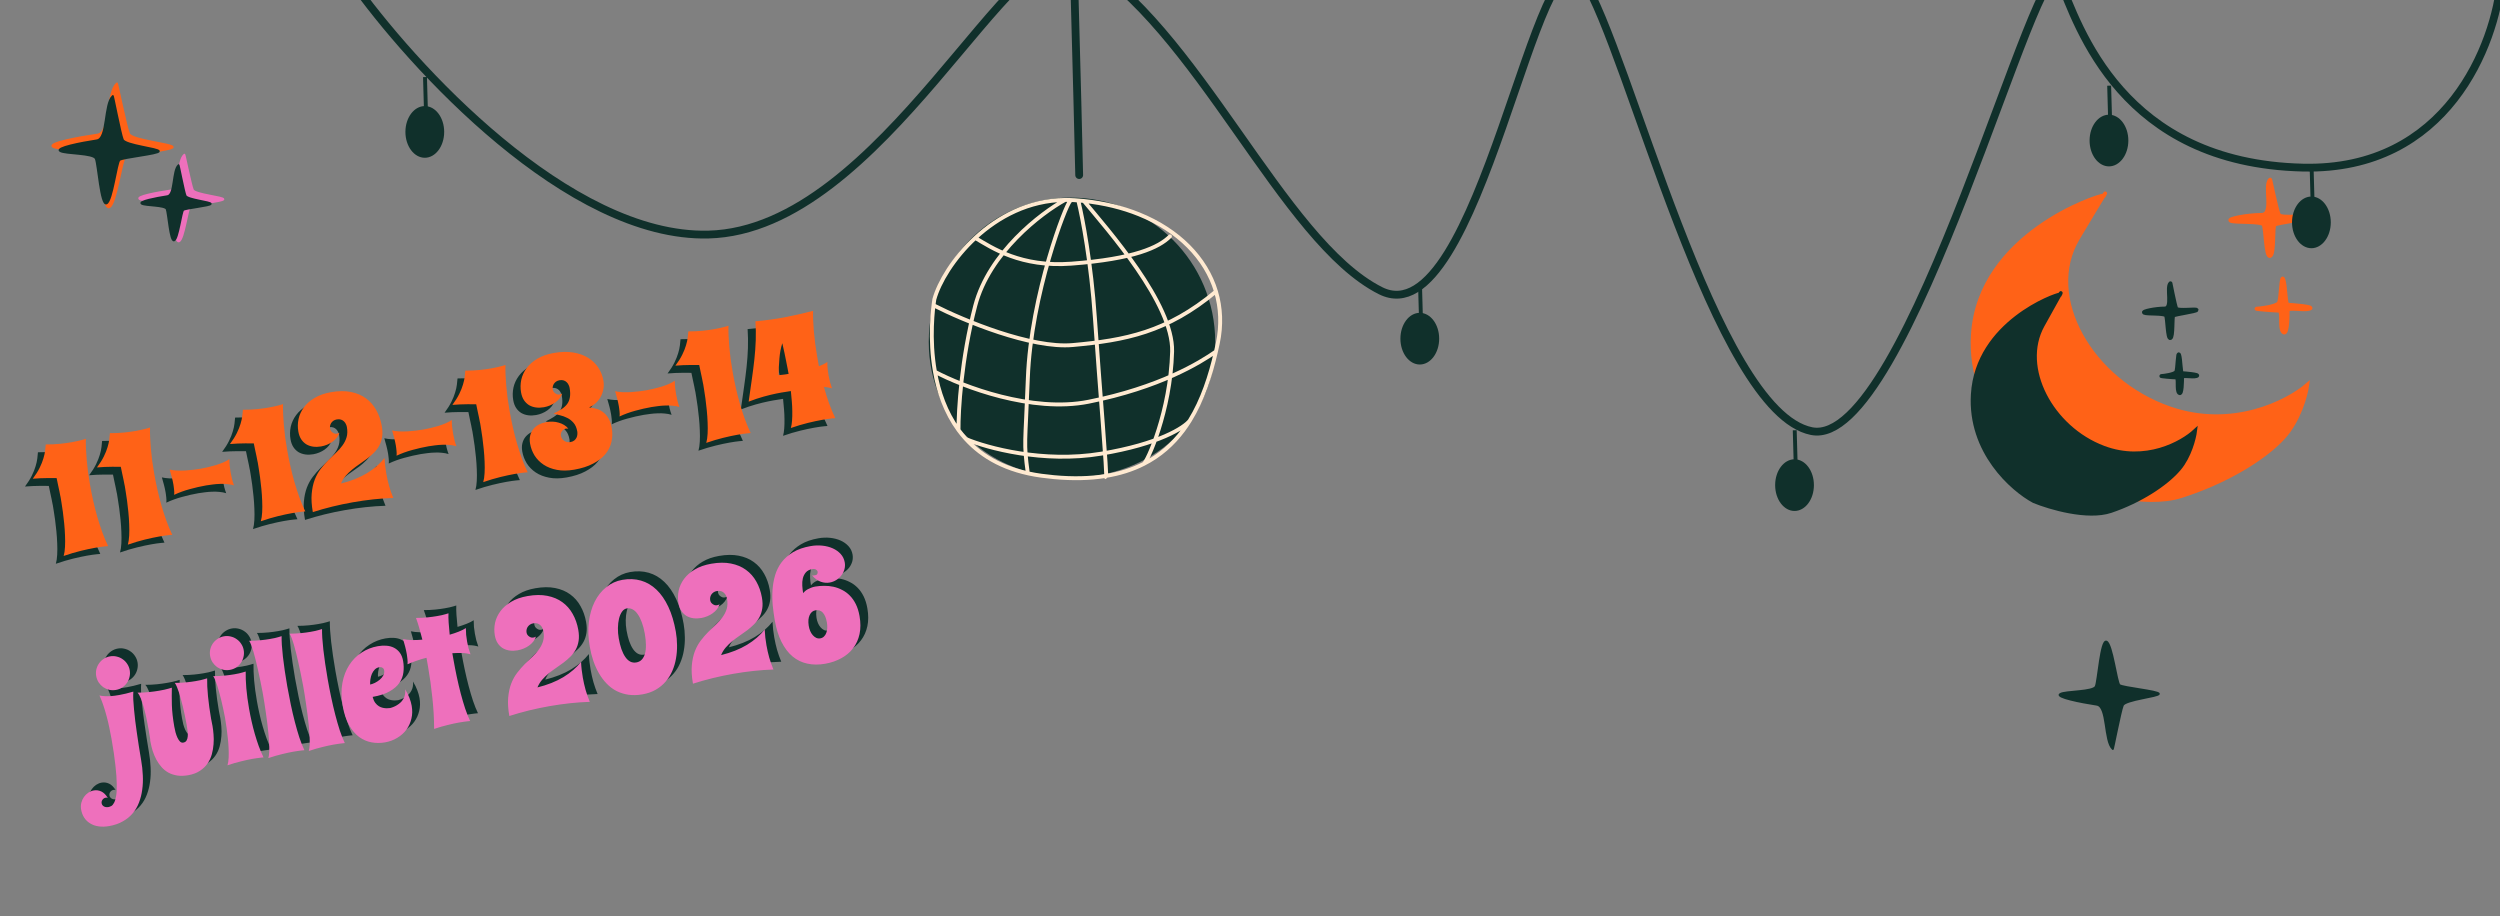 <svg width="1280" height="469" viewBox="0 0 1280 469" fill="none" xmlns="http://www.w3.org/2000/svg">
<rect x="0" y="0" width="1280" height="469" fill="#808080" stroke="none"/>
<g clip-path="url(#clip0_92_15)">
<path d="M51.347 283.613C50.799 283.657 50.188 283.712 49.512 283.778C48.913 283.83 48.201 283.916 47.375 284.035C46.55 284.153 45.599 284.308 44.522 284.497C42.444 284.863 40.049 285.377 37.337 286.039C34.624 286.701 31.709 287.571 28.594 288.648C28.955 287.395 29.185 285.847 29.284 284.005C29.383 282.163 29.385 280.22 29.289 278.174C29.215 276.098 29.072 274.008 28.86 271.903C28.648 269.799 28.423 267.842 28.184 266.033C27.945 264.224 27.711 262.666 27.48 261.358C27.276 260.045 27.131 259.145 27.045 258.658C27.032 258.581 26.965 258.276 26.844 257.742C26.745 257.177 26.604 256.449 26.42 255.556C26.236 254.662 26.017 253.643 25.763 252.498C25.53 251.323 25.272 250.086 24.991 248.787C23.531 248.753 22.075 248.744 20.624 248.762C19.198 248.775 17.895 248.806 16.713 248.855C15.348 248.91 14.041 248.995 12.792 249.109C14.268 247.13 15.435 245.272 16.293 243.535C17.151 241.797 17.793 240.19 18.221 238.714C18.674 237.233 18.968 235.898 19.103 234.711C19.264 233.52 19.37 232.47 19.422 231.562C22.093 231.567 24.52 231.458 26.701 231.232C28.908 231.003 30.884 230.734 32.628 230.428C33.782 230.225 34.816 230.016 35.731 229.802C36.645 229.589 37.418 229.4 38.05 229.236C38.781 229.028 39.421 228.836 39.972 228.659C39.917 230.15 39.929 231.8 40.01 233.611C40.086 235.395 40.21 237.304 40.383 239.336C40.551 241.342 40.775 243.444 41.056 245.643C41.363 247.836 41.719 250.087 42.126 252.395C42.595 255.063 43.137 257.77 43.753 260.517C44.364 263.239 45.05 265.935 45.81 268.604C46.596 271.268 47.438 273.87 48.334 276.409C49.256 278.944 50.26 281.346 51.347 283.613ZM84.201 277.832C83.654 277.876 83.042 277.931 82.366 277.997C81.767 278.049 81.055 278.135 80.23 278.254C79.405 278.372 78.454 278.527 77.376 278.716C75.299 279.082 72.904 279.596 70.191 280.258C67.478 280.92 64.564 281.79 61.449 282.867C61.81 281.614 62.04 280.066 62.139 278.224C62.238 276.382 62.239 274.439 62.144 272.393C62.069 270.317 61.926 268.227 61.715 266.122C61.503 264.018 61.278 262.061 61.039 260.252C60.8 258.443 60.565 256.885 60.335 255.577C60.131 254.264 59.986 253.364 59.9 252.877C59.886 252.8 59.819 252.495 59.699 251.961C59.6 251.396 59.458 250.668 59.275 249.775C59.091 248.881 58.872 247.862 58.618 246.717C58.384 245.542 58.127 244.305 57.846 243.006C56.385 242.972 54.929 242.963 53.478 242.981C52.053 242.994 50.749 243.025 49.568 243.074C48.203 243.129 46.896 243.214 45.647 243.328C47.123 241.349 48.29 239.491 49.148 237.754C50.005 236.016 50.648 234.409 51.076 232.933C51.529 231.452 51.823 230.117 51.958 228.93C52.118 227.739 52.224 226.689 52.276 225.781C54.948 225.786 57.374 225.677 59.556 225.451C61.763 225.222 63.739 224.953 65.483 224.647C66.637 224.444 67.671 224.235 68.585 224.021C69.5 223.808 70.273 223.619 70.905 223.455C71.635 223.247 72.276 223.055 72.826 222.878C72.771 224.369 72.784 226.019 72.865 227.83C72.941 229.614 73.065 231.523 73.237 233.555C73.406 235.561 73.63 237.663 73.911 239.862C74.218 242.055 74.574 244.306 74.98 246.614C75.45 249.282 75.992 251.989 76.608 254.736C77.219 257.458 77.904 260.154 78.665 262.823C79.451 265.487 80.292 268.089 81.189 270.628C82.111 273.163 83.115 275.565 84.201 277.832ZM113.432 239.055C113.43 240.246 113.487 241.399 113.604 242.515C113.721 243.632 113.881 244.767 114.084 245.921C114.279 247.024 114.513 248.133 114.789 249.248C115.064 250.363 115.402 251.454 115.801 252.52C114.736 252.179 113.587 251.958 112.353 251.858C111.14 251.728 109.904 251.694 108.646 251.756C107.409 251.789 106.183 251.886 104.969 252.047C103.75 252.182 102.602 252.344 101.525 252.534C98.729 253.025 95.933 253.663 93.135 254.446C90.334 255.203 87.675 256.174 85.16 257.357C85.208 257.031 85.23 256.63 85.226 256.155C85.222 255.68 85.19 255.196 85.129 254.705C85.095 254.208 85.037 253.729 84.956 253.268C84.9 252.801 84.848 252.427 84.798 252.145C84.568 250.837 84.289 249.551 83.96 248.287C83.628 246.997 83.269 245.711 82.885 244.43C83.988 244.686 85.233 244.85 86.621 244.923C88.004 244.971 89.417 244.96 90.859 244.891C92.297 244.797 93.715 244.666 95.114 244.5C96.512 244.333 97.788 244.148 98.943 243.945C99.994 243.76 101.18 243.512 102.5 243.2C103.846 242.884 105.185 242.529 106.517 242.136C107.871 241.713 109.151 241.25 110.358 240.746C111.586 240.213 112.611 239.649 113.432 239.055ZM152.296 265.851C151.748 265.894 151.137 265.949 150.461 266.015C149.862 266.068 149.15 266.153 148.325 266.272C147.499 266.391 146.548 266.545 145.471 266.734C143.393 267.1 140.998 267.614 138.286 268.276C135.573 268.939 132.659 269.808 129.543 270.886C129.904 269.632 130.134 268.084 130.233 266.243C130.332 264.401 130.334 262.457 130.238 260.411C130.164 258.335 130.021 256.245 129.809 254.141C129.598 252.036 129.372 250.079 129.133 248.271C128.894 246.462 128.66 244.903 128.43 243.595C128.225 242.283 128.08 241.383 127.994 240.895C127.981 240.819 127.914 240.513 127.793 239.979C127.694 239.415 127.553 238.686 127.369 237.793C127.185 236.9 126.966 235.881 126.712 234.735C126.479 233.56 126.222 232.323 125.94 231.024C124.48 230.99 123.024 230.982 121.573 230.999C120.147 231.012 118.844 231.043 117.663 231.092C116.297 231.147 114.99 231.232 113.741 231.346C115.217 229.368 116.384 227.51 117.242 225.772C118.1 224.035 118.743 222.428 119.17 220.951C119.623 219.47 119.918 218.136 120.052 216.949C120.213 215.757 120.319 214.707 120.371 213.799C123.042 213.805 125.469 213.695 127.65 213.47C129.858 213.24 131.833 212.972 133.577 212.665C134.731 212.462 135.766 212.253 136.68 212.04C137.594 211.826 138.367 211.637 139 211.473C139.73 211.265 140.37 211.073 140.921 210.897C140.866 212.387 140.879 214.038 140.959 215.848C141.035 217.633 141.16 219.541 141.332 221.573C141.5 223.579 141.724 225.682 142.005 227.88C142.312 230.073 142.669 232.324 143.075 234.633C143.544 237.3 144.087 240.007 144.702 242.755C145.313 245.477 145.999 248.172 146.76 250.841C147.546 253.505 148.387 256.107 149.283 258.647C150.205 261.181 151.209 263.583 152.296 265.851ZM156.165 266.201C155.538 262.636 155.345 259.51 155.586 256.824C155.823 254.111 156.338 251.707 157.133 249.611C157.953 247.51 158.977 245.664 160.204 244.073C161.431 242.482 162.707 241.015 164.031 239.671C165.38 238.323 166.702 237.046 167.997 235.84C169.292 234.634 170.407 233.38 171.341 232.078C172.301 230.773 173.006 229.366 173.454 227.859C173.903 226.352 173.954 224.612 173.606 222.637C173.525 222.175 173.36 221.689 173.111 221.177C172.888 220.661 172.57 220.201 172.155 219.798C171.736 219.37 171.217 219.051 170.599 218.843C169.98 218.634 169.261 218.602 168.44 218.747C167.747 218.869 167.154 219.105 166.661 219.456C166.193 219.803 165.814 220.2 165.522 220.648C165.256 221.092 165.077 221.573 164.983 222.092C164.91 222.58 164.912 223.043 164.989 223.479C165.061 223.889 165.208 224.273 165.43 224.631C165.672 224.958 165.96 225.238 166.291 225.471C166.623 225.703 166.972 225.88 167.337 226.001C167.723 226.091 168.095 226.105 168.454 226.042C168.839 225.974 169.287 225.816 169.799 225.568C169.507 226.465 169.048 227.313 168.422 228.11C167.816 228.878 167.09 229.561 166.244 230.159C165.423 230.753 164.507 231.258 163.496 231.674C162.511 232.085 161.479 232.386 160.402 232.575C159.017 232.819 157.675 232.857 156.377 232.689C155.103 232.516 153.938 232.126 152.879 231.519C151.841 230.882 150.964 230.032 150.248 228.968C149.528 227.878 149.028 226.538 148.748 224.948C148.373 222.82 148.408 220.685 148.851 218.545C149.319 216.4 150.237 214.401 151.603 212.547C152.969 210.694 154.802 209.089 157.102 207.732C159.397 206.35 162.199 205.368 165.507 204.786C169.278 204.122 172.642 204.086 175.602 204.675C178.587 205.261 181.157 206.342 183.312 207.92C185.493 209.493 187.26 211.495 188.613 213.928C189.992 216.356 190.946 219.07 191.474 222.071C191.848 224.2 191.904 226.094 191.641 227.753C191.377 229.412 190.886 230.9 190.165 232.217C189.445 233.533 188.544 234.723 187.462 235.786C186.405 236.845 185.248 237.855 183.989 238.817C182.752 239.748 181.471 240.661 180.148 241.555C178.824 242.449 177.551 243.4 176.327 244.409C175.124 245.387 174.016 246.455 173.003 247.611C171.99 248.768 171.178 250.087 170.566 251.57C175.684 250.299 180.108 248.543 183.838 246.3C187.564 244.031 190.582 241.424 192.894 238.479C192.953 239.87 193.062 241.239 193.22 242.587C193.373 243.908 193.564 245.223 193.795 246.531C194.169 248.66 194.646 250.77 195.226 252.863C195.827 254.926 196.541 256.955 197.368 258.951C194.081 259.054 190.699 259.292 187.221 259.666C183.744 260.04 180.248 260.536 176.735 261.154C173.144 261.786 169.625 262.524 166.177 263.369C162.756 264.209 159.418 265.153 156.165 266.201ZM227.307 219.018C227.305 220.208 227.363 221.362 227.48 222.478C227.597 223.594 227.757 224.73 227.96 225.884C228.154 226.987 228.389 228.096 228.664 229.211C228.94 230.326 229.277 231.416 229.677 232.483C228.612 232.142 227.462 231.921 226.228 231.821C225.016 231.69 223.78 231.657 222.522 231.719C221.285 231.752 220.059 231.849 218.845 232.009C217.626 232.144 216.478 232.307 215.4 232.496C212.605 232.988 209.808 233.626 207.011 234.409C204.209 235.166 201.551 236.136 199.035 237.319C199.084 236.994 199.106 236.593 199.102 236.118C199.097 235.643 199.065 235.159 199.005 234.667C198.971 234.171 198.913 233.692 198.832 233.23C198.776 232.764 198.723 232.39 198.674 232.108C198.444 230.8 198.164 229.514 197.836 228.249C197.503 226.959 197.145 225.674 196.761 224.393C197.864 224.648 199.109 224.813 200.497 224.886C201.88 224.933 203.293 224.923 204.735 224.854C206.173 224.76 207.591 224.629 208.989 224.462C210.388 224.296 211.664 224.111 212.818 223.908C213.87 223.723 215.056 223.474 216.376 223.163C217.722 222.847 219.061 222.492 220.393 222.099C221.746 221.676 223.026 221.212 224.234 220.709C225.462 220.176 226.486 219.612 227.307 219.018ZM266.172 245.814C265.624 245.857 265.012 245.912 264.336 245.978C263.737 246.03 263.025 246.116 262.2 246.235C261.375 246.353 260.424 246.508 259.346 246.697C257.269 247.063 254.874 247.577 252.161 248.239C249.449 248.902 246.534 249.771 243.419 250.848C243.78 249.595 244.01 248.047 244.109 246.205C244.208 244.363 244.21 242.42 244.114 240.374C244.04 238.298 243.897 236.208 243.685 234.104C243.473 231.999 243.248 230.042 243.009 228.233C242.77 226.425 242.535 224.866 242.305 223.558C242.101 222.245 241.956 221.346 241.87 220.858C241.856 220.781 241.789 220.476 241.669 219.942C241.57 219.377 241.428 218.649 241.245 217.756C241.061 216.862 240.842 215.843 240.588 214.698C240.354 213.523 240.097 212.286 239.816 210.987C238.355 210.953 236.9 210.945 235.448 210.962C234.023 210.975 232.719 211.006 231.538 211.055C230.173 211.11 228.866 211.195 227.617 211.309C229.093 209.33 230.26 207.472 231.118 205.735C231.975 203.998 232.618 202.39 233.046 200.914C233.499 199.433 233.793 198.098 233.928 196.911C234.089 195.72 234.195 194.67 234.246 193.762C236.918 193.767 239.345 193.658 241.526 193.433C243.733 193.203 245.709 192.935 247.453 192.628C248.607 192.425 249.641 192.216 250.555 192.002C251.47 191.789 252.243 191.6 252.875 191.436C253.605 191.228 254.246 191.036 254.797 190.86C254.742 192.35 254.754 194 254.835 195.811C254.911 197.595 255.035 199.504 255.208 201.536C255.376 203.542 255.6 205.645 255.881 207.843C256.188 210.036 256.544 212.287 256.95 214.595C257.42 217.263 257.962 219.97 258.578 222.718C259.189 225.439 259.875 228.135 260.635 230.804C261.421 233.468 262.263 236.07 263.159 238.609C264.081 241.144 265.085 243.546 266.172 245.814ZM297.603 212.559C298.842 212.685 300.075 212.93 301.302 213.296C302.551 213.632 303.695 214.197 304.734 214.993C305.794 215.758 306.718 216.799 307.505 218.114C308.287 219.405 308.859 221.076 309.22 223.127C309.657 225.615 309.602 228.005 309.053 230.296C308.53 232.583 307.483 234.671 305.912 236.56C304.361 238.42 302.265 240.031 299.623 241.395C297.011 242.78 293.82 243.804 290.05 244.468C286.741 245.05 283.772 245.083 281.143 244.567C278.518 244.077 276.248 243.194 274.331 241.919C272.414 240.643 270.87 239.077 269.697 237.221C268.545 235.335 267.782 233.327 267.408 231.199C267.132 229.634 267.15 228.23 267.459 226.985C267.765 225.715 268.299 224.616 269.061 223.689C269.844 222.731 270.805 221.954 271.943 221.357C273.106 220.756 274.38 220.334 275.765 220.09C276.842 219.9 277.914 219.831 278.981 219.881C280.073 219.927 281.109 220.102 282.087 220.405C283.087 220.679 284.003 221.073 284.834 221.588C285.691 222.098 286.409 222.725 286.989 223.469C286.424 223.41 285.949 223.415 285.564 223.482C285.205 223.545 284.862 223.698 284.534 223.941C284.228 224.154 283.958 224.426 283.726 224.758C283.493 225.089 283.321 225.463 283.209 225.88C283.119 226.266 283.109 226.664 283.182 227.074C283.258 227.51 283.416 227.959 283.656 228.419C283.917 228.849 284.248 229.227 284.649 229.553C285.076 229.875 285.568 230.118 286.126 230.285C286.71 230.446 287.348 230.466 288.041 230.344C288.861 230.2 289.527 229.924 290.037 229.517C290.542 229.085 290.921 228.608 291.173 228.088C291.426 227.567 291.568 227.027 291.602 226.465C291.661 225.9 291.65 225.386 291.569 224.924C291.235 223.027 290.59 221.54 289.634 220.466C288.674 219.365 287.587 218.525 286.374 217.946C285.183 217.335 283.955 216.891 282.689 216.611C281.449 216.327 280.355 216.043 279.406 215.761C280.966 215.01 282.327 214.255 283.489 213.495C284.677 212.731 285.635 211.862 286.362 210.888C287.09 209.914 287.561 208.76 287.776 207.426C288.016 206.088 287.97 204.47 287.636 202.573C287.555 202.111 287.39 201.624 287.141 201.113C286.918 200.597 286.599 200.137 286.184 199.734C285.765 199.306 285.246 198.987 284.628 198.779C284.01 198.57 283.29 198.538 282.469 198.682C281.777 198.804 281.184 199.041 280.69 199.392C280.223 199.739 279.843 200.136 279.552 200.584C279.286 201.027 279.106 201.508 279.012 202.027C278.94 202.516 278.942 202.979 279.018 203.415C279.091 203.825 279.238 204.209 279.459 204.567C279.702 204.894 279.989 205.174 280.321 205.406C280.653 205.639 281.001 205.816 281.366 205.936C281.752 206.027 282.125 206.041 282.484 205.978C282.869 205.91 283.317 205.752 283.828 205.503C283.537 206.401 283.078 207.248 282.451 208.046C281.846 208.814 281.12 209.497 280.273 210.095C279.452 210.689 278.536 211.194 277.525 211.61C276.54 212.021 275.509 212.322 274.432 212.511C273.047 212.755 271.705 212.793 270.406 212.624C269.133 212.452 267.967 212.062 266.908 211.455C265.871 210.818 264.994 209.967 264.278 208.904C263.557 207.814 263.057 206.474 262.777 204.884C262.403 202.755 262.437 200.621 262.88 198.48C263.349 196.335 264.266 194.336 265.632 192.483C266.999 190.63 268.832 189.025 271.131 187.668C273.426 186.286 276.228 185.304 279.537 184.722C283.307 184.058 286.665 183.983 289.611 184.496C292.583 185.004 295.126 185.932 297.24 187.278C299.38 188.62 301.088 190.29 302.365 192.286C303.667 194.278 304.52 196.415 304.921 198.698C305.214 200.365 305.203 201.954 304.887 203.464C304.592 204.943 304.088 206.288 303.376 207.497C302.663 208.707 301.801 209.744 300.79 210.61C299.779 211.475 298.717 212.125 297.603 212.559ZM341.491 198.927C341.489 200.117 341.546 201.27 341.663 202.387C341.78 203.503 341.94 204.638 342.143 205.793C342.337 206.895 342.572 208.004 342.848 209.119C343.123 210.234 343.461 211.325 343.86 212.392C342.795 212.05 341.646 211.829 340.412 211.729C339.199 211.599 337.963 211.565 336.705 211.628C335.468 211.66 334.242 211.757 333.028 211.918C331.809 212.053 330.661 212.215 329.584 212.405C326.788 212.897 323.992 213.534 321.194 214.317C318.393 215.075 315.734 216.045 313.219 217.228C313.267 216.902 313.289 216.502 313.285 216.026C313.281 215.551 313.249 215.068 313.188 214.576C313.154 214.08 313.096 213.601 313.015 213.139C312.959 212.673 312.907 212.299 312.857 212.017C312.627 210.709 312.348 209.422 312.019 208.158C311.687 206.868 311.328 205.583 310.944 204.302C312.047 204.557 313.292 204.721 314.68 204.795C316.063 204.842 317.476 204.831 318.918 204.763C320.356 204.668 321.774 204.538 323.173 204.371C324.571 204.204 325.847 204.019 327.002 203.816C328.053 203.631 329.239 203.383 330.559 203.071C331.905 202.755 333.244 202.401 334.576 202.008C335.93 201.584 337.21 201.121 338.417 200.618C339.645 200.084 340.67 199.521 341.491 198.927ZM380.355 225.722C379.807 225.766 379.196 225.82 378.52 225.886C377.921 225.939 377.209 226.025 376.384 226.143C375.558 226.262 374.607 226.416 373.53 226.606C371.452 226.971 369.057 227.485 366.345 228.148C363.632 228.81 360.718 229.68 357.602 230.757C357.963 229.504 358.193 227.956 358.292 226.114C358.391 224.272 358.393 222.328 358.297 220.283C358.223 218.207 358.08 216.117 357.868 214.012C357.657 211.908 357.431 209.951 357.192 208.142C356.953 206.333 356.719 204.775 356.489 203.467C356.284 202.154 356.139 201.254 356.053 200.767C356.04 200.69 355.973 200.384 355.852 199.85C355.753 199.286 355.612 198.557 355.428 197.664C355.244 196.771 355.025 195.752 354.771 194.607C354.538 193.432 354.28 192.194 353.999 190.895C352.539 190.862 351.083 190.853 349.632 190.871C348.206 190.883 346.903 190.915 345.722 190.964C344.356 191.019 343.049 191.103 341.8 191.217C343.276 189.239 344.443 187.381 345.301 185.644C346.159 183.906 346.801 182.299 347.229 180.822C347.682 179.341 347.977 178.007 348.111 176.82C348.272 175.628 348.378 174.578 348.43 173.67C351.101 173.676 353.528 173.566 355.709 173.341C357.917 173.112 359.892 172.843 361.636 172.536C362.79 172.333 363.825 172.125 364.739 171.911C365.653 171.697 366.426 171.508 367.059 171.344C367.789 171.136 368.429 170.944 368.98 170.768C368.925 172.259 368.938 173.909 369.018 175.719C369.094 177.504 369.219 179.412 369.391 181.444C369.559 183.451 369.783 185.553 370.064 187.751C370.371 189.945 370.728 192.196 371.134 194.504C371.603 197.171 372.145 199.879 372.761 202.626C373.372 205.348 374.058 208.043 374.819 210.712C375.605 213.377 376.446 215.979 377.342 218.518C378.264 221.053 379.268 223.454 380.355 225.722ZM419.599 189.308C419.597 190.498 419.644 191.667 419.74 192.813C419.857 193.929 420.017 195.065 420.22 196.219C420.613 198.45 421.198 200.648 421.975 202.811C421.336 202.633 420.662 202.487 419.955 202.374C419.247 202.26 418.542 202.16 417.839 202.072C418.636 204.946 419.511 207.74 420.464 210.454C421.439 213.139 422.509 215.687 423.674 218.1C423.152 218.139 422.553 218.191 421.877 218.257C421.278 218.31 420.553 218.398 419.702 218.521C418.877 218.64 417.926 218.794 416.849 218.984C414.797 219.345 412.402 219.859 409.663 220.525C406.951 221.188 404.037 222.058 400.921 223.135C401.216 222.105 401.418 220.853 401.529 219.379C401.64 217.905 401.682 216.338 401.654 214.677C401.647 212.986 401.565 211.242 401.407 209.445C401.276 207.644 401.114 205.9 400.924 204.215C400.415 204.331 399.515 204.476 398.224 204.651C396.932 204.825 395.329 205.107 393.415 205.497C391.526 205.882 389.383 206.404 386.988 207.064C384.592 207.723 382.033 208.584 379.311 209.644C379.898 205.469 380.448 201.604 380.959 198.05C381.471 194.496 381.903 191.089 382.254 187.828C382.606 184.566 382.836 181.366 382.945 178.227C383.053 175.087 382.998 171.845 382.78 168.499C387.807 168.064 392.765 167.39 397.654 166.476C402.54 165.537 407.421 164.427 412.299 163.146C412.219 166.148 412.356 169.707 412.71 173.822C413.059 177.912 413.64 182.265 414.453 186.882L415.272 191.537C416.108 191.178 416.892 190.829 417.626 190.488C418.359 190.148 419.017 189.754 419.599 189.308ZM399.772 195.414C399.654 194.748 399.486 193.865 399.266 192.767C399.072 191.664 398.827 190.424 398.532 189.049C398.263 187.668 397.963 186.187 397.632 184.606C397.296 182.999 396.93 181.371 396.535 179.722C395.773 182.157 395.281 184.769 395.057 187.558C394.834 190.347 394.687 193.189 394.614 196.084C395.213 196.031 395.746 195.977 396.212 195.922C396.678 195.866 397.106 195.817 397.495 195.775C397.88 195.708 398.254 195.655 398.617 195.618C398.977 195.554 399.361 195.487 399.772 195.414Z" fill="#10302B"/>
<path d="M1077.28 100.079C1077.24 100.079 1077.18 100.083 1077.12 100.09C1075.71 102.322 1072.01 108.423 1063.86 122.079C1045.96 152.077 1070.57 195.076 1110.85 209.076C1143.07 220.275 1171.26 205.742 1181.33 197.076C1180.59 202.409 1177.08 215.275 1169.03 224.075C1158.96 235.075 1138.82 247.074 1116.44 254.074C1098.54 259.674 1069.45 251.741 1057.14 247.074C1040.36 238.741 1007.47 211.875 1010.15 171.077C1013.47 120.766 1072.31 100.624 1077.12 100.09C1078.18 98.4 1077.93 98.93 1077.28 100.079Z" fill="#FF6217"/>
<path d="M1157.85 110.042C1164.56 110.042 1158.97 95.042 1162.32 92.042C1162.24 91.042 1165.68 108.042 1166.8 110.042C1167.92 112.042 1182.46 110.042 1182.46 111.042C1182.46 112.042 1165.68 114.042 1164.56 115.042C1163.44 116.042 1164.56 130.041 1162.32 131.041C1160.09 132.041 1160.09 117.042 1158.97 115.042C1157.85 113.042 1144.42 114.042 1142.19 113.042C1139.95 112.042 1151.14 110.042 1157.85 110.042Z" fill="#FF6217"/>
<path d="M1166.8 155.04C1165.68 157.04 1156.73 158.04 1155.61 158.04C1153.37 158.121 1164.56 159.04 1166.8 159.04C1169.04 159.04 1166.8 168.04 1169.04 170.04C1171.27 172.04 1171.27 161.04 1171.27 159.04C1171.27 157.04 1179.11 159.04 1182.46 158.04C1185.82 157.04 1172.39 156.04 1171.27 156.04C1170.16 156.04 1170.16 146.041 1169.04 143.041C1167.92 140.041 1167.92 153.04 1166.8 155.04Z" fill="#FF6217"/>
<path d="M1077.28 100.079C1073.93 100.079 1013.51 120.079 1010.15 171.077C1007.47 211.875 1040.36 238.741 1057.14 247.074C1069.45 251.741 1098.54 259.674 1116.44 254.074C1138.82 247.074 1158.96 235.075 1169.03 224.075C1177.08 215.275 1180.59 202.409 1181.33 197.076C1171.26 205.742 1143.07 220.275 1110.85 209.076C1070.57 195.076 1045.96 152.077 1063.86 122.079C1078.18 98.079 1078.77 97.413 1077.28 100.079ZM1162.32 92.042C1158.97 95.042 1164.56 110.042 1157.85 110.042C1151.14 110.042 1139.95 112.042 1142.19 113.042C1144.42 114.042 1157.85 113.042 1158.97 115.042C1160.09 117.042 1160.09 132.041 1162.32 131.041C1164.56 130.041 1163.44 116.042 1164.56 115.042C1165.68 114.042 1182.46 112.042 1182.46 111.042C1182.46 110.042 1167.92 112.042 1166.8 110.042C1165.68 108.042 1162.24 91.042 1162.32 92.042ZM1155.61 158.04C1156.73 158.04 1165.68 157.04 1166.8 155.04C1167.92 153.04 1167.92 140.041 1169.04 143.041C1170.16 146.041 1170.16 156.04 1171.27 156.04C1172.39 156.04 1185.82 157.04 1182.46 158.04C1179.11 159.04 1171.27 157.04 1171.27 159.04C1171.27 161.04 1171.27 172.04 1169.04 170.04C1166.8 168.04 1169.04 159.04 1166.8 159.04C1164.56 159.04 1153.37 158.121 1155.61 158.04Z" stroke="#FF6217" stroke-width="2"/>
<path d="M87.476 97.533C92.274 96.838 90.61 82.465 94.373 79.255C94.351 78.114 97.692 94.928 98.737 97.265C99.783 99.602 114.447 100.877 114.378 102.013C114.308 103.149 98.543 104.555 97.288 105.625C96.034 106.695 94.098 122.54 91.659 123.545C89.22 124.549 88.06 107.393 87.015 105.056C85.969 102.719 73.885 103.189 71.585 101.922C69.285 100.655 80.436 98.552 87.476 97.533Z" fill="#EE70BC" stroke="#EE70BC"/>
<path d="M49.975 68.915C56.832 67.922 54.454 47.381 59.832 42.793C59.801 41.163 64.575 65.193 66.07 68.533C67.564 71.873 88.521 73.695 88.422 75.318C88.322 76.941 65.791 78.95 63.998 80.479C62.206 82.008 59.44 104.654 55.954 106.09C52.468 107.525 50.811 83.006 49.316 79.666C47.822 76.326 30.552 76.999 27.265 75.188C23.978 73.378 39.914 70.371 49.975 68.915Z" fill="#FF6217" stroke="#FF6217"/>
<path d="M49.597 71.888C55.253 71.026 53.291 53.206 57.727 49.226C57.701 47.812 61.639 68.659 62.871 71.556C64.104 74.454 81.388 76.035 81.306 77.443C81.224 78.851 62.642 80.594 61.163 81.921C59.684 83.247 57.403 102.894 54.528 104.139C51.653 105.385 50.287 84.113 49.054 81.215C47.822 78.318 33.579 78.901 30.868 77.33C28.157 75.76 41.3 73.151 49.597 71.888Z" fill="#10302B" stroke="#10302B"/>
<path d="M85.719 100.478C89.676 99.875 88.303 87.406 91.407 84.621C91.389 83.631 94.144 98.219 95.007 100.246C95.869 102.273 107.963 103.379 107.906 104.365C107.848 105.35 94.846 106.57 93.811 107.498C92.777 108.426 91.181 122.173 89.169 123.045C87.157 123.916 86.201 109.032 85.338 107.004C84.476 104.977 74.51 105.385 72.613 104.286C70.716 103.187 79.913 101.362 85.719 100.478Z" fill="#10302B" stroke="#10302B"/>
<path d="M622.179 175.054C622.179 215.856 589.102 244.523 548.3 244.523C507.498 244.523 475.523 215.856 475.523 175.054C475.523 134.252 507.498 101.175 548.3 101.175C589.102 101.175 622.179 134.252 622.179 175.054Z" fill="#10302B"/>
<path d="M499.337 121.827C507.936 126.933 522.716 136.931 548.513 134.996C580.759 132.578 593.38 126.666 599.023 121.023M478.377 156.503C493.157 164.027 528.037 178.592 549.319 176.657C575.922 174.239 597.473 170.208 622.572 149.248M622.572 149.248C617.422 132.091 603.368 117.889 583.178 109.728C574.77 106.329 565.298 103.979 554.962 102.898M622.572 149.248C625.061 157.541 625.47 166.525 623.486 175.851C623.193 177.225 622.889 178.6 622.572 179.974M478.705 190.362C475.668 173.329 477.687 157.765 478.377 153.278C483.016 136.268 507.976 102.794 545.288 102.362M478.705 190.362C492.838 197.886 528.359 211.483 557.381 205.679C593.658 198.423 614.402 185.709 622.572 179.974M478.705 190.362C480.505 200.456 484.081 211.065 490.762 220.19M622.572 179.974C619.689 192.445 615.691 204.813 609.167 215.353M494.5 224.764C502.932 234.021 515.269 241.134 533.196 243.568C535.4 243.867 537.55 244.113 539.645 244.305C559.231 246.107 574.134 243.338 585.596 237.515M494.5 224.764C505.249 229.327 534.163 237.217 563.83 232.282C593.497 227.347 606.416 218.939 609.167 215.353M494.5 224.764C493.158 223.29 491.914 221.762 490.762 220.19M609.167 215.353C608.098 217.08 606.961 218.758 605.75 220.379C600.557 227.333 594.002 233.245 585.596 237.515M545.288 102.362C546.878 102.343 548.491 102.385 550.125 102.49C550.936 102.543 551.743 102.603 552.544 102.67M545.288 102.362C532.927 109.123 506.431 129.416 499.337 156.503C492.243 183.59 490.665 210.247 490.762 220.19M547.707 103.297C546.094 104.103 527.859 150.267 526.247 193.8C524.957 228.626 524.041 225.777 526.247 242.335M552.544 102.67C552.441 102.874 552.336 103.083 552.23 103.297C554.215 111.358 558.671 134.576 560.605 162.952C563.024 198.423 567.055 244.305 566.248 244.305M552.544 102.67C553.355 102.739 554.161 102.815 554.962 102.898M554.962 102.898C567.055 117.542 600.771 155.467 600.126 179.974C599.32 210.608 587.35 236.661 585.596 237.515" stroke="#FFEAD1" stroke-width="2" stroke-linecap="round" stroke-linejoin="round"/>
<path d="M550.126 -4.682C550.932 25.115 552.544 85.694 552.544 89.638" stroke="#10302B" stroke-width="4" stroke-linecap="round" stroke-linejoin="round"/>
<path d="M1054.73 150.813C1054.7 150.813 1054.66 150.816 1054.61 150.821C1053.68 152.427 1051.22 156.817 1045.8 166.642C1033.9 188.226 1050.26 219.164 1077.04 229.237C1098.46 237.296 1117.2 226.839 1123.89 220.603C1123.4 224.441 1121.07 233.698 1115.71 240.03C1109.02 247.944 1095.63 256.578 1080.76 261.614C1068.86 265.643 1049.52 259.935 1041.34 256.578C1030.18 250.582 1008.32 231.252 1010.1 201.897C1012.3 165.698 1051.42 151.205 1054.61 150.821C1055.32 149.605 1055.15 149.986 1054.73 150.813Z" fill="#10302B"/>
<path d="M1108.28 157.981C1112.74 157.981 1109.02 147.189 1111.26 145.031C1111.2 144.311 1113.49 156.542 1114.23 157.981C1114.97 159.42 1124.64 157.981 1124.64 158.701C1124.64 159.42 1113.49 160.859 1112.74 161.579C1112 162.298 1112.74 172.371 1111.26 173.091C1109.77 173.81 1109.77 163.018 1109.02 161.579C1108.28 160.14 1099.36 160.859 1097.87 160.14C1096.38 159.42 1103.82 157.981 1108.28 157.981Z" fill="#10302B"/>
<path d="M1114.23 190.358C1113.49 191.797 1107.54 192.517 1106.79 192.517C1105.31 192.575 1112.74 193.236 1114.23 193.236C1115.72 193.236 1114.23 199.712 1115.72 201.151C1117.21 202.59 1117.21 194.675 1117.21 193.236C1117.21 191.797 1122.41 193.236 1124.64 192.517C1126.87 191.797 1117.95 191.078 1117.21 191.078C1116.46 191.078 1116.46 183.883 1115.72 181.724C1114.97 179.566 1114.97 188.919 1114.23 190.358Z" fill="#10302B"/>
<path d="M1054.73 150.813C1052.49 150.813 1012.33 165.203 1010.1 201.897C1008.32 231.252 1030.18 250.582 1041.34 256.578C1049.52 259.935 1068.86 265.643 1080.76 261.614C1095.63 256.578 1109.02 247.944 1115.71 240.03C1121.07 233.698 1123.4 224.441 1123.89 220.603C1117.2 226.839 1098.46 237.296 1077.04 229.237C1050.26 219.164 1033.9 188.226 1045.8 166.642C1055.32 149.374 1055.72 148.895 1054.73 150.813ZM1111.26 145.031C1109.02 147.189 1112.74 157.981 1108.28 157.981C1103.82 157.981 1096.38 159.42 1097.87 160.14C1099.36 160.859 1108.28 160.14 1109.02 161.579C1109.77 163.018 1109.77 173.81 1111.26 173.091C1112.74 172.371 1112 162.298 1112.74 161.579C1113.49 160.859 1124.64 159.42 1124.64 158.701C1124.64 157.981 1114.97 159.42 1114.23 157.981C1113.49 156.542 1111.2 144.311 1111.26 145.031ZM1106.79 192.517C1107.54 192.517 1113.49 191.797 1114.23 190.358C1114.97 188.919 1114.97 179.566 1115.72 181.724C1116.46 183.883 1116.46 191.078 1117.21 191.078C1117.95 191.078 1126.87 191.797 1124.64 192.517C1122.41 193.236 1117.21 191.797 1117.21 193.236C1117.21 194.675 1117.21 202.59 1115.72 201.151C1114.23 199.712 1115.72 193.236 1114.23 193.236C1112.74 193.236 1105.31 192.575 1106.79 192.517Z" stroke="#10302B" stroke-width="2"/>
<ellipse cx="918.8" cy="248.382" rx="9.924" ry="13.232" fill="#10302B"/>
<line x1="919.454" y1="240.14" x2="918.903" y2="220.292" stroke="#10302B" stroke-width="2"/>
<ellipse cx="1079.79" cy="71.954" rx="9.924" ry="13.232" fill="#10302B"/>
<line x1="1080.44" y1="63.712" x2="1079.89" y2="43.863" stroke="#10302B" stroke-width="2"/>
<ellipse cx="217.497" cy="67.543" rx="9.924" ry="13.232" fill="#10302B"/>
<line x1="218.152" y1="59.301" x2="217.6" y2="39.453" stroke="#10302B" stroke-width="2"/>
<ellipse cx="726.934" cy="173.4" rx="9.924" ry="13.232" fill="#10302B"/>
<line x1="727.588" y1="165.158" x2="727.037" y2="145.31" stroke="#10302B" stroke-width="2"/>
<ellipse cx="1183.44" cy="113.856" rx="9.924" ry="13.232" fill="#10302B"/>
<line x1="1184.1" y1="105.613" x2="1183.55" y2="85.765" stroke="#10302B" stroke-width="2"/>
<path d="M179.54 -10.39C210.798 33.843 291.185 121.866 362.672 120.097C452.032 117.885 519.328 -40.247 552.424 -21.448C612.892 12.899 656.125 123.415 706.873 148.848C757.62 174.282 787.407 -45.776 810.574 -10.39C833.741 24.997 877.87 210.774 927.514 220.727C977.158 230.679 1044.45 -34.718 1054.38 -10.39C1064.31 13.938 1086.38 83.605 1179.05 85.817C1253.18 87.586 1277.6 22.416 1280.54 -10.39" stroke="#10302B" stroke-width="4"/>
<path d="M1073.6 360.783C1079.25 361.644 1077.29 379.465 1081.73 383.445C1081.7 384.859 1085.64 364.012 1086.87 361.114C1088.1 358.217 1105.39 356.636 1105.31 355.228C1105.22 353.82 1086.64 352.077 1085.16 350.75C1083.68 349.423 1081.4 329.777 1078.53 328.531C1075.65 327.286 1074.29 348.558 1073.05 351.455C1071.82 354.353 1057.58 353.77 1054.87 355.34C1052.16 356.911 1065.3 359.519 1073.6 360.783Z" fill="#10302B" stroke="#10302B"/>
<path d="M55.347 279.613C54.799 279.657 54.188 279.712 53.512 279.778C52.913 279.83 52.201 279.916 51.375 280.035C50.55 280.153 49.599 280.308 48.522 280.497C46.444 280.863 44.049 281.377 41.337 282.039C38.624 282.701 35.709 283.571 32.594 284.648C32.955 283.395 33.185 281.847 33.284 280.005C33.383 278.163 33.385 276.22 33.289 274.174C33.215 272.098 33.072 270.008 32.86 267.903C32.648 265.799 32.423 263.842 32.184 262.033C31.945 260.224 31.711 258.666 31.48 257.358C31.276 256.045 31.131 255.145 31.045 254.658C31.032 254.581 30.965 254.276 30.844 253.742C30.745 253.177 30.604 252.449 30.42 251.556C30.236 250.662 30.017 249.643 29.763 248.498C29.53 247.323 29.272 246.086 28.991 244.787C27.531 244.753 26.075 244.744 24.624 244.762C23.198 244.775 21.895 244.806 20.713 244.855C19.348 244.91 18.041 244.995 16.792 245.109C18.268 243.13 19.435 241.272 20.293 239.535C21.151 237.797 21.793 236.19 22.221 234.714C22.674 233.233 22.968 231.898 23.103 230.711C23.264 229.52 23.37 228.47 23.422 227.562C26.093 227.567 28.52 227.458 30.701 227.232C32.908 227.003 34.884 226.734 36.628 226.428C37.782 226.225 38.816 226.016 39.731 225.802C40.645 225.589 41.418 225.4 42.05 225.236C42.781 225.028 43.421 224.836 43.972 224.659C43.917 226.15 43.929 227.8 44.01 229.611C44.086 231.395 44.21 233.304 44.383 235.336C44.551 237.342 44.775 239.444 45.056 241.643C45.363 243.836 45.719 246.087 46.126 248.395C46.595 251.063 47.137 253.77 47.753 256.517C48.364 259.239 49.05 261.935 49.81 264.604C50.596 267.268 51.438 269.87 52.334 272.409C53.256 274.944 54.26 277.346 55.347 279.613ZM88.201 273.832C87.654 273.876 87.042 273.931 86.366 273.997C85.767 274.049 85.055 274.135 84.23 274.254C83.405 274.372 82.454 274.527 81.376 274.716C79.299 275.082 76.904 275.596 74.191 276.258C71.478 276.92 68.564 277.79 65.448 278.867C65.81 277.614 66.04 276.066 66.139 274.224C66.238 272.382 66.239 270.439 66.144 268.393C66.07 266.317 65.926 264.227 65.715 262.122C65.503 260.018 65.278 258.061 65.039 256.252C64.8 254.443 64.565 252.885 64.335 251.577C64.131 250.264 63.986 249.364 63.9 248.877C63.886 248.8 63.819 248.495 63.699 247.961C63.6 247.396 63.458 246.668 63.275 245.775C63.091 244.881 62.872 243.862 62.618 242.717C62.384 241.542 62.127 240.305 61.846 239.006C60.385 238.972 58.929 238.963 57.478 238.981C56.053 238.994 54.749 239.025 53.568 239.074C52.203 239.129 50.896 239.214 49.647 239.328C51.123 237.349 52.29 235.491 53.148 233.754C54.005 232.016 54.648 230.409 55.076 228.933C55.529 227.452 55.823 226.117 55.958 224.93C56.118 223.739 56.224 222.689 56.276 221.781C58.948 221.786 61.374 221.677 63.556 221.451C65.763 221.222 67.739 220.953 69.483 220.647C70.637 220.444 71.671 220.235 72.585 220.021C73.5 219.808 74.273 219.619 74.905 219.455C75.635 219.247 76.276 219.055 76.826 218.878C76.771 220.369 76.784 222.019 76.865 223.83C76.941 225.614 77.065 227.523 77.237 229.555C77.406 231.561 77.63 233.663 77.911 235.862C78.218 238.055 78.574 240.306 78.98 242.614C79.45 245.282 79.992 247.989 80.608 250.736C81.219 253.458 81.904 256.154 82.665 258.823C83.451 261.487 84.292 264.089 85.189 266.628C86.111 269.163 87.115 271.565 88.201 273.832ZM117.432 235.055C117.43 236.246 117.487 237.399 117.604 238.515C117.721 239.632 117.881 240.767 118.084 241.921C118.279 243.024 118.513 244.133 118.789 245.248C119.064 246.363 119.402 247.454 119.801 248.52C118.736 248.179 117.587 247.958 116.353 247.858C115.14 247.728 113.904 247.694 112.646 247.756C111.409 247.789 110.183 247.886 108.969 248.047C107.75 248.182 106.602 248.344 105.525 248.534C102.729 249.025 99.933 249.663 97.135 250.446C94.334 251.203 91.675 252.174 89.16 253.357C89.208 253.031 89.23 252.63 89.226 252.155C89.222 251.68 89.19 251.196 89.129 250.705C89.095 250.208 89.037 249.729 88.956 249.268C88.9 248.801 88.848 248.427 88.798 248.145C88.568 246.837 88.289 245.551 87.96 244.287C87.628 242.997 87.269 241.711 86.885 240.43C87.988 240.686 89.233 240.85 90.621 240.923C92.004 240.971 93.417 240.96 94.859 240.891C96.297 240.797 97.715 240.666 99.114 240.5C100.512 240.333 101.788 240.148 102.943 239.945C103.994 239.76 105.18 239.512 106.5 239.2C107.846 238.884 109.185 238.529 110.517 238.136C111.871 237.713 113.151 237.25 114.358 236.746C115.586 236.213 116.611 235.649 117.432 235.055ZM156.296 261.851C155.748 261.894 155.137 261.949 154.461 262.015C153.862 262.068 153.15 262.153 152.325 262.272C151.499 262.391 150.548 262.545 149.471 262.734C147.393 263.1 144.998 263.614 142.286 264.276C139.573 264.939 136.659 265.808 133.543 266.886C133.904 265.632 134.134 264.084 134.233 262.243C134.332 260.401 134.334 258.457 134.238 256.411C134.164 254.335 134.021 252.245 133.809 250.141C133.598 248.036 133.372 246.079 133.133 244.271C132.894 242.462 132.66 240.903 132.43 239.595C132.225 238.283 132.08 237.383 131.994 236.895C131.981 236.819 131.914 236.513 131.793 235.979C131.694 235.415 131.553 234.686 131.369 233.793C131.185 232.9 130.966 231.881 130.712 230.735C130.479 229.56 130.222 228.323 129.94 227.024C128.48 226.99 127.024 226.982 125.573 226.999C124.147 227.012 122.844 227.043 121.663 227.092C120.297 227.147 118.99 227.232 117.741 227.346C119.217 225.368 120.384 223.51 121.242 221.772C122.1 220.035 122.743 218.428 123.17 216.951C123.623 215.47 123.918 214.136 124.052 212.949C124.213 211.757 124.319 210.707 124.371 209.799C127.042 209.805 129.469 209.695 131.65 209.47C133.858 209.24 135.833 208.972 137.577 208.665C138.731 208.462 139.766 208.253 140.68 208.04C141.594 207.826 142.367 207.637 143 207.473C143.73 207.265 144.37 207.073 144.921 206.897C144.866 208.387 144.879 210.038 144.959 211.848C145.035 213.633 145.16 215.541 145.332 217.573C145.5 219.579 145.724 221.682 146.005 223.88C146.312 226.073 146.669 228.324 147.075 230.633C147.544 233.3 148.087 236.007 148.702 238.755C149.313 241.477 149.999 244.172 150.76 246.841C151.546 249.505 152.387 252.107 153.283 254.647C154.205 257.181 155.209 259.583 156.296 261.851ZM160.165 262.201C159.538 258.636 159.345 255.51 159.586 252.824C159.823 250.111 160.338 247.707 161.133 245.611C161.953 243.51 162.977 241.664 164.204 240.073C165.431 238.482 166.707 237.015 168.031 235.671C169.38 234.323 170.702 233.046 171.997 231.84C173.292 230.634 174.407 229.38 175.341 228.078C176.301 226.773 177.006 225.366 177.454 223.859C177.903 222.352 177.954 220.612 177.606 218.637C177.525 218.175 177.36 217.689 177.111 217.177C176.888 216.661 176.57 216.201 176.155 215.798C175.736 215.37 175.217 215.051 174.599 214.843C173.98 214.634 173.261 214.602 172.44 214.747C171.747 214.869 171.154 215.105 170.661 215.456C170.193 215.803 169.814 216.2 169.522 216.648C169.256 217.092 169.077 217.573 168.983 218.092C168.91 218.58 168.912 219.043 168.989 219.479C169.061 219.889 169.208 220.273 169.43 220.631C169.672 220.958 169.96 221.238 170.291 221.471C170.623 221.703 170.972 221.88 171.337 222.001C171.723 222.091 172.095 222.105 172.454 222.042C172.839 221.974 173.287 221.816 173.799 221.568C173.507 222.465 173.048 223.313 172.422 224.11C171.816 224.878 171.09 225.561 170.244 226.159C169.423 226.753 168.507 227.258 167.496 227.674C166.511 228.085 165.479 228.386 164.402 228.575C163.017 228.819 161.675 228.857 160.377 228.689C159.103 228.516 157.938 228.126 156.879 227.519C155.841 226.882 154.964 226.032 154.248 224.968C153.528 223.878 153.028 222.538 152.748 220.948C152.373 218.82 152.408 216.685 152.851 214.545C153.319 212.4 154.237 210.401 155.603 208.547C156.969 206.694 158.802 205.089 161.102 203.732C163.397 202.35 166.199 201.368 169.507 200.786C173.278 200.122 176.642 200.086 179.602 200.675C182.587 201.261 185.157 202.342 187.312 203.92C189.493 205.493 191.26 207.495 192.613 209.928C193.992 212.356 194.946 215.07 195.474 218.071C195.848 220.2 195.904 222.094 195.641 223.753C195.377 225.412 194.886 226.9 194.165 228.217C193.445 229.533 192.544 230.723 191.462 231.786C190.405 232.845 189.248 233.855 187.989 234.817C186.752 235.748 185.471 236.661 184.148 237.555C182.824 238.449 181.551 239.4 180.327 240.409C179.124 241.387 178.016 242.455 177.003 243.611C175.99 244.768 175.178 246.087 174.566 247.57C179.684 246.299 184.108 244.543 187.838 242.3C191.564 240.031 194.582 237.424 196.894 234.479C196.953 235.87 197.062 237.239 197.22 238.587C197.373 239.908 197.564 241.223 197.795 242.531C198.169 244.66 198.646 246.77 199.226 248.863C199.827 250.926 200.541 252.955 201.368 254.951C198.081 255.054 194.699 255.292 191.221 255.666C187.744 256.04 184.248 256.536 180.735 257.154C177.144 257.786 173.625 258.524 170.177 259.369C166.756 260.209 163.418 261.153 160.165 262.201ZM231.307 215.018C231.305 216.208 231.363 217.362 231.48 218.478C231.597 219.594 231.757 220.73 231.96 221.884C232.154 222.987 232.389 224.096 232.664 225.211C232.94 226.326 233.277 227.416 233.677 228.483C232.612 228.142 231.462 227.921 230.228 227.821C229.016 227.69 227.78 227.657 226.522 227.719C225.285 227.752 224.059 227.849 222.845 228.009C221.626 228.144 220.478 228.307 219.4 228.496C216.605 228.988 213.808 229.626 211.011 230.409C208.209 231.166 205.551 232.136 203.035 233.319C203.084 232.994 203.106 232.593 203.102 232.118C203.097 231.643 203.065 231.159 203.005 230.667C202.971 230.171 202.913 229.692 202.832 229.23C202.776 228.764 202.723 228.39 202.674 228.108C202.444 226.8 202.164 225.514 201.836 224.249C201.503 222.959 201.145 221.674 200.761 220.393C201.864 220.648 203.109 220.813 204.497 220.886C205.88 220.933 207.293 220.923 208.735 220.854C210.173 220.76 211.591 220.629 212.989 220.462C214.388 220.296 215.664 220.111 216.818 219.908C217.87 219.723 219.056 219.474 220.376 219.163C221.722 218.847 223.061 218.492 224.393 218.099C225.746 217.676 227.026 217.212 228.234 216.709C229.462 216.176 230.486 215.612 231.307 215.018ZM270.172 241.814C269.624 241.857 269.012 241.912 268.336 241.978C267.737 242.03 267.025 242.116 266.2 242.235C265.375 242.353 264.424 242.508 263.346 242.697C261.269 243.063 258.874 243.577 256.161 244.239C253.449 244.902 250.534 245.771 247.419 246.848C247.78 245.595 248.01 244.047 248.109 242.205C248.208 240.363 248.21 238.42 248.114 236.374C248.04 234.298 247.897 232.208 247.685 230.104C247.473 227.999 247.248 226.042 247.009 224.233C246.77 222.425 246.535 220.866 246.305 219.558C246.101 218.245 245.956 217.346 245.87 216.858C245.856 216.781 245.789 216.476 245.669 215.942C245.57 215.377 245.428 214.649 245.245 213.756C245.061 212.862 244.842 211.843 244.588 210.698C244.354 209.523 244.097 208.286 243.816 206.987C242.355 206.953 240.9 206.945 239.448 206.962C238.023 206.975 236.719 207.006 235.538 207.055C234.173 207.11 232.866 207.195 231.617 207.309C233.093 205.33 234.26 203.472 235.118 201.735C235.975 199.998 236.618 198.39 237.046 196.914C237.499 195.433 237.793 194.098 237.928 192.911C238.089 191.72 238.195 190.67 238.246 189.762C240.918 189.767 243.345 189.658 245.526 189.433C247.733 189.203 249.709 188.935 251.453 188.628C252.607 188.425 253.641 188.216 254.555 188.002C255.47 187.789 256.243 187.6 256.875 187.436C257.605 187.228 258.246 187.036 258.797 186.86C258.742 188.35 258.754 190 258.835 191.811C258.911 193.595 259.035 195.504 259.208 197.536C259.376 199.542 259.6 201.645 259.881 203.843C260.188 206.036 260.544 208.287 260.95 210.595C261.42 213.263 261.962 215.97 262.578 218.718C263.189 221.439 263.875 224.135 264.635 226.804C265.421 229.468 266.263 232.07 267.159 234.609C268.081 237.144 269.085 239.546 270.172 241.814ZM301.603 208.559C302.842 208.685 304.075 208.93 305.302 209.296C306.551 209.632 307.695 210.197 308.734 210.993C309.794 211.758 310.718 212.799 311.505 214.114C312.287 215.405 312.859 217.076 313.22 219.127C313.657 221.615 313.602 224.005 313.053 226.296C312.53 228.583 311.483 230.671 309.912 232.56C308.361 234.42 306.265 236.031 303.623 237.395C301.011 238.78 297.82 239.804 294.05 240.468C290.741 241.05 287.772 241.083 285.143 240.567C282.518 240.077 280.248 239.194 278.331 237.919C276.414 236.643 274.87 235.077 273.697 233.221C272.545 231.335 271.782 229.327 271.408 227.199C271.132 225.634 271.15 224.23 271.459 222.985C271.765 221.715 272.299 220.616 273.061 219.689C273.844 218.731 274.805 217.954 275.943 217.357C277.106 216.756 278.38 216.334 279.765 216.09C280.842 215.9 281.914 215.831 282.981 215.881C284.073 215.927 285.109 216.102 286.087 216.405C287.087 216.679 288.003 217.073 288.834 217.588C289.691 218.098 290.409 218.725 290.989 219.469C290.424 219.41 289.949 219.415 289.564 219.482C289.205 219.545 288.862 219.698 288.534 219.941C288.228 220.154 287.958 220.426 287.726 220.758C287.493 221.089 287.321 221.463 287.209 221.88C287.119 222.266 287.109 222.664 287.182 223.074C287.258 223.51 287.416 223.959 287.656 224.419C287.917 224.849 288.248 225.227 288.649 225.553C289.076 225.875 289.568 226.118 290.126 226.285C290.71 226.446 291.348 226.466 292.041 226.344C292.861 226.2 293.527 225.924 294.037 225.517C294.542 225.085 294.921 224.608 295.173 224.088C295.426 223.567 295.568 223.027 295.602 222.465C295.661 221.9 295.65 221.386 295.569 220.924C295.235 219.027 294.59 217.54 293.634 216.466C292.674 215.365 291.587 214.525 290.374 213.946C289.183 213.335 287.955 212.891 286.689 212.611C285.449 212.327 284.355 212.043 283.406 211.761C284.966 211.01 286.327 210.255 287.489 209.495C288.677 208.731 289.635 207.862 290.362 206.888C291.09 205.914 291.561 204.76 291.776 203.426C292.016 202.088 291.97 200.47 291.636 198.573C291.555 198.111 291.39 197.624 291.141 197.113C290.918 196.597 290.599 196.137 290.184 195.734C289.765 195.306 289.246 194.987 288.628 194.779C288.01 194.57 287.29 194.538 286.469 194.682C285.777 194.804 285.184 195.041 284.69 195.392C284.223 195.739 283.843 196.136 283.552 196.584C283.286 197.027 283.106 197.508 283.012 198.027C282.94 198.516 282.942 198.979 283.018 199.415C283.091 199.825 283.238 200.209 283.459 200.567C283.702 200.894 283.989 201.174 284.321 201.406C284.653 201.639 285.001 201.816 285.366 201.936C285.752 202.027 286.125 202.041 286.484 201.978C286.869 201.91 287.317 201.752 287.828 201.503C287.537 202.401 287.078 203.248 286.451 204.046C285.846 204.814 285.12 205.497 284.273 206.095C283.452 206.689 282.536 207.194 281.525 207.61C280.54 208.021 279.509 208.322 278.432 208.511C277.047 208.755 275.705 208.793 274.406 208.624C273.133 208.452 271.967 208.062 270.908 207.455C269.871 206.818 268.994 205.967 268.278 204.904C267.557 203.814 267.057 202.474 266.777 200.884C266.403 198.755 266.437 196.621 266.88 194.48C267.349 192.335 268.266 190.336 269.632 188.483C270.999 186.63 272.832 185.025 275.131 183.668C277.426 182.286 280.228 181.304 283.537 180.722C287.307 180.058 290.665 179.983 293.611 180.496C296.583 181.004 299.126 181.932 301.24 183.278C303.38 184.62 305.088 186.29 306.365 188.286C307.667 190.278 308.52 192.415 308.921 194.698C309.214 196.365 309.203 197.954 308.887 199.464C308.592 200.943 308.088 202.288 307.376 203.497C306.663 204.707 305.801 205.744 304.79 206.61C303.779 207.475 302.717 208.125 301.603 208.559ZM345.491 194.927C345.489 196.117 345.546 197.27 345.663 198.387C345.78 199.503 345.94 200.638 346.143 201.793C346.337 202.895 346.572 204.004 346.848 205.119C347.123 206.234 347.461 207.325 347.86 208.392C346.795 208.05 345.646 207.829 344.412 207.729C343.199 207.599 341.963 207.565 340.705 207.628C339.468 207.66 338.242 207.757 337.028 207.918C335.809 208.053 334.661 208.215 333.584 208.405C330.788 208.897 327.992 209.534 325.194 210.317C322.393 211.075 319.734 212.045 317.219 213.228C317.267 212.902 317.289 212.502 317.285 212.026C317.281 211.551 317.249 211.068 317.188 210.576C317.154 210.08 317.096 209.601 317.015 209.139C316.959 208.673 316.907 208.299 316.857 208.017C316.627 206.709 316.348 205.422 316.019 204.158C315.687 202.868 315.328 201.583 314.944 200.302C316.047 200.557 317.292 200.721 318.68 200.795C320.063 200.842 321.476 200.831 322.918 200.763C324.356 200.668 325.774 200.538 327.173 200.371C328.571 200.204 329.847 200.019 331.002 199.816C332.053 199.631 333.239 199.383 334.559 199.071C335.905 198.755 337.244 198.401 338.576 198.008C339.93 197.584 341.21 197.121 342.417 196.618C343.645 196.084 344.67 195.521 345.491 194.927ZM384.355 221.722C383.807 221.766 383.196 221.82 382.52 221.886C381.921 221.939 381.209 222.025 380.384 222.143C379.558 222.262 378.607 222.416 377.53 222.606C375.452 222.971 373.057 223.485 370.345 224.148C367.632 224.81 364.718 225.68 361.602 226.757C361.963 225.504 362.193 223.956 362.292 222.114C362.391 220.272 362.393 218.328 362.297 216.283C362.223 214.207 362.08 212.117 361.868 210.012C361.657 207.908 361.431 205.951 361.192 204.142C360.953 202.333 360.719 200.775 360.489 199.467C360.284 198.154 360.139 197.254 360.053 196.767C360.04 196.69 359.973 196.384 359.852 195.85C359.753 195.286 359.612 194.557 359.428 193.664C359.244 192.771 359.025 191.752 358.771 190.607C358.538 189.432 358.28 188.194 357.999 186.895C356.539 186.862 355.083 186.853 353.632 186.871C352.206 186.883 350.903 186.915 349.722 186.964C348.356 187.019 347.049 187.103 345.8 187.217C347.276 185.239 348.443 183.381 349.301 181.644C350.159 179.906 350.801 178.299 351.229 176.822C351.682 175.341 351.977 174.007 352.111 172.82C352.272 171.628 352.378 170.578 352.43 169.67C355.101 169.676 357.528 169.566 359.709 169.341C361.917 169.112 363.892 168.843 365.636 168.536C366.79 168.333 367.825 168.125 368.739 167.911C369.653 167.697 370.426 167.508 371.059 167.344C371.789 167.136 372.429 166.944 372.98 166.768C372.925 168.259 372.938 169.909 373.018 171.719C373.094 173.504 373.219 175.412 373.391 177.444C373.559 179.451 373.783 181.553 374.064 183.751C374.371 185.945 374.728 188.196 375.134 190.504C375.603 193.171 376.145 195.879 376.761 198.626C377.372 201.348 378.058 204.043 378.819 206.712C379.605 209.377 380.446 211.979 381.342 214.518C382.264 217.053 383.268 219.454 384.355 221.722ZM423.599 185.308C423.597 186.498 423.644 187.667 423.74 188.813C423.857 189.929 424.017 191.065 424.22 192.219C424.613 194.45 425.198 196.648 425.975 198.811C425.336 198.633 424.662 198.487 423.955 198.374C423.247 198.26 422.542 198.16 421.839 198.072C422.636 200.946 423.511 203.74 424.464 206.454C425.439 209.139 426.509 211.687 427.674 214.1C427.152 214.139 426.553 214.191 425.877 214.257C425.278 214.31 424.553 214.398 423.702 214.521C422.877 214.64 421.926 214.794 420.849 214.984C418.797 215.345 416.402 215.859 413.663 216.525C410.951 217.188 408.037 218.058 404.921 219.135C405.216 218.105 405.418 216.853 405.529 215.379C405.64 213.905 405.682 212.338 405.654 210.677C405.647 208.986 405.565 207.242 405.407 205.445C405.276 203.644 405.114 201.9 404.924 200.215C404.415 200.331 403.515 200.476 402.224 200.651C400.932 200.825 399.329 201.107 397.415 201.497C395.526 201.882 393.383 202.404 390.988 203.064C388.592 203.723 386.033 204.584 383.311 205.644C383.898 201.469 384.448 197.604 384.959 194.05C385.471 190.496 385.903 187.089 386.254 183.828C386.606 180.566 386.836 177.366 386.945 174.227C387.053 171.087 386.998 167.845 386.78 164.499C391.807 164.064 396.765 163.39 401.654 162.476C406.54 161.537 411.421 160.427 416.299 159.146C416.219 162.148 416.356 165.707 416.71 169.822C417.059 173.912 417.64 178.265 418.453 182.882L419.272 187.537C420.108 187.178 420.892 186.829 421.626 186.488C422.359 186.148 423.017 185.754 423.599 185.308ZM403.772 191.414C403.654 190.748 403.486 189.865 403.266 188.767C403.072 187.664 402.827 186.424 402.532 185.049C402.263 183.668 401.963 182.187 401.632 180.606C401.296 178.999 400.93 177.371 400.535 175.722C399.773 178.157 399.281 180.769 399.057 183.558C398.834 186.347 398.687 189.189 398.614 192.084C399.213 192.031 399.746 191.977 400.212 191.922C400.678 191.866 401.106 191.817 401.495 191.775C401.88 191.708 402.254 191.655 402.617 191.618C402.977 191.554 403.361 191.487 403.772 191.414Z" fill="#FF6217"/>
<path d="M53.26 342.14C53.053 340.96 53.077 339.819 53.332 338.716C53.609 337.583 54.064 336.565 54.698 335.66C55.353 334.725 56.156 333.949 57.105 333.332C58.075 332.686 59.15 332.259 60.33 332.051C61.51 331.843 62.653 331.88 63.76 332.161C64.889 332.412 65.907 332.868 66.817 333.527C67.747 334.157 68.523 334.959 69.144 335.934C69.786 336.879 70.211 337.941 70.419 339.121C70.626 340.3 70.592 341.457 70.315 342.589C70.064 343.718 69.611 344.749 68.956 345.684C68.322 346.589 67.52 347.365 66.549 348.012C65.6 348.628 64.536 349.04 63.356 349.248C62.176 349.455 61.022 349.434 59.894 349.183C58.787 348.902 57.768 348.446 56.837 347.817C55.928 347.157 55.15 346.342 54.503 345.372C53.882 344.397 53.468 343.32 53.26 342.14ZM72.271 350.099C72.178 351.225 72.167 352.589 72.237 354.19C72.329 355.76 72.46 357.482 72.631 359.356C72.797 361.204 73.003 363.125 73.248 365.117C73.518 367.106 73.782 369.056 74.039 370.967C74.671 375.457 75.413 380.205 76.268 385.211C76.728 387.827 77.013 390.421 77.121 392.993C77.251 395.535 77.151 397.972 76.821 400.304C76.517 402.632 75.965 404.831 75.166 406.902C74.393 408.968 73.316 410.81 71.934 412.428C70.579 414.042 68.902 415.407 66.904 416.526C64.937 417.665 62.619 418.47 59.952 418.939C57.951 419.291 56.136 419.346 54.507 419.104C52.853 418.866 51.416 418.365 50.197 417.601C48.958 416.868 47.941 415.896 47.146 414.688C46.356 413.504 45.822 412.118 45.542 410.528C45.325 409.297 45.357 408.127 45.639 407.02C45.92 405.913 46.367 404.922 46.98 404.048C47.593 403.173 48.348 402.432 49.246 401.824C50.123 401.247 51.048 400.873 52.023 400.701C53.305 400.476 54.578 400.648 55.842 401.219C57.111 401.816 58.232 402.927 59.206 404.554C59.029 404.453 58.846 404.392 58.658 404.373C58.448 404.383 58.241 404.406 58.036 404.442C57.446 404.546 56.935 404.874 56.503 405.426C56.076 406.004 55.921 406.626 56.038 407.293C56.115 407.729 56.283 408.082 56.542 408.354C56.776 408.63 57.065 408.844 57.409 408.995C57.727 409.15 58.06 409.237 58.407 409.256C58.758 409.3 59.088 409.294 59.395 409.24C59.883 409.155 60.406 408.97 60.964 408.687C61.496 408.408 61.98 407.847 62.413 407.004C62.851 406.186 63.2 405.014 63.46 403.488C63.725 401.987 63.828 399.946 63.771 397.365C63.743 394.805 63.516 391.632 63.088 387.847C62.685 384.057 62.015 379.495 61.076 374.16C60.747 372.288 60.374 370.397 59.959 368.487C59.565 366.547 59.111 364.643 58.597 362.777C58.105 360.881 57.555 359.034 56.948 357.237C56.337 355.414 55.664 353.695 54.93 352.079C55.621 352.248 56.461 352.365 57.451 352.429C58.307 352.489 59.365 352.488 60.623 352.426C61.902 352.333 63.401 352.135 65.12 351.833C67.197 351.467 69.581 350.889 72.271 350.099ZM110.061 343.29C110.034 344.485 110.053 345.87 110.118 347.445C110.209 349.015 110.336 350.712 110.498 352.534C110.681 354.327 110.906 356.204 111.172 358.167C111.433 360.104 111.733 362.034 112.072 363.958C112.185 364.599 112.31 365.238 112.449 365.875C112.583 366.486 112.702 367.086 112.805 367.676C113.027 368.933 113.2 370.37 113.326 371.987C113.478 373.6 113.482 375.278 113.339 377.022C113.218 378.735 112.925 380.453 112.461 382.174C111.997 383.895 111.258 385.479 110.243 386.927C109.255 388.37 107.954 389.617 106.34 390.668C104.732 391.744 102.735 392.492 100.35 392.912C98.298 393.273 96.429 393.324 94.744 393.065C93.085 392.802 91.584 392.312 90.242 391.596C88.921 390.851 87.75 389.906 86.729 388.764C85.709 387.621 84.826 386.362 84.081 384.986C83.332 383.584 82.7 382.096 82.185 380.52C81.696 378.941 81.311 377.356 81.031 375.766C80.963 375.381 80.923 375.15 80.909 375.073C80.917 374.966 80.918 374.9 80.914 374.874C80.909 374.848 80.915 374.808 80.932 374.752C80.944 374.67 80.921 374.463 80.862 374.13C80.804 373.796 80.711 373.27 80.585 372.552C80.484 371.83 80.319 370.814 80.088 369.506C79.818 367.967 79.487 366.241 79.098 364.326C78.703 362.386 78.254 360.508 77.75 358.693C77.266 356.848 76.738 355.196 76.163 353.737C75.59 352.278 74.998 351.245 74.389 350.638C76.529 350.632 78.522 350.532 80.365 350.34C82.234 350.143 83.925 349.912 85.439 349.646C86.439 349.47 87.334 349.299 88.125 349.133C88.937 348.938 89.633 348.762 90.214 348.607C90.872 348.439 91.463 348.268 91.988 348.097C91.917 350.7 91.92 353.648 91.997 356.94C92.095 360.201 92.507 363.897 93.234 368.026C93.401 368.975 93.613 369.956 93.871 370.968C94.154 371.976 94.487 372.896 94.872 373.727C95.251 374.533 95.683 375.184 96.167 375.68C96.672 376.147 97.233 376.326 97.848 376.218C98.618 376.082 99.175 375.72 99.521 375.13C99.867 374.54 100.07 373.817 100.131 372.96C100.213 372.073 100.176 371.115 100.021 370.084C99.892 369.049 99.737 368.019 99.557 366.993C98.945 363.663 98.294 360.565 97.604 357.698C97.311 356.481 96.989 355.255 96.64 354.021C96.316 352.782 95.98 351.625 95.632 350.549C95.28 349.448 94.924 348.479 94.566 347.643C94.203 346.782 93.848 346.117 93.501 345.649C95.641 345.643 97.608 345.548 99.4 345.365C101.192 345.181 102.781 344.968 104.166 344.724C105.089 344.562 105.908 344.405 106.621 344.253C107.356 344.07 107.976 343.909 108.479 343.767C109.086 343.607 109.613 343.449 110.061 343.29ZM138.922 383.785C138.481 383.836 137.961 383.887 137.363 383.94C136.845 384.005 136.238 384.085 135.541 384.181C134.844 384.277 134.047 384.404 133.149 384.562C131.482 384.856 129.572 385.271 127.419 385.809C125.261 386.32 122.947 386.992 120.475 387.824C120.791 386.763 120.987 385.473 121.063 383.952C121.135 382.406 121.127 380.781 121.039 379.078C120.972 377.345 120.838 375.61 120.638 373.873C120.464 372.132 120.277 370.539 120.075 369.094C119.874 367.649 119.685 366.426 119.509 365.426C119.359 364.421 119.261 363.79 119.216 363.534C118.578 360.209 117.914 357.113 117.225 354.246C116.931 353.029 116.61 351.803 116.26 350.568C115.936 349.33 115.601 348.173 115.253 347.097C114.9 345.995 114.545 345.027 114.186 344.191C113.849 343.325 113.507 342.658 113.16 342.19C115.3 342.183 117.267 342.089 119.059 341.906C120.851 341.722 122.466 341.504 123.902 341.252C124.825 341.089 125.644 340.932 126.357 340.78C127.092 340.598 127.711 340.436 128.215 340.294C128.822 340.135 129.349 339.976 129.797 339.818C129.742 342.207 129.847 345.058 130.112 348.369C130.403 351.676 130.876 355.189 131.53 358.908C131.905 361.037 132.335 363.182 132.821 365.344C133.307 367.506 133.858 369.657 134.472 371.796C135.082 373.91 135.752 375.987 136.481 378.027C137.231 380.036 138.045 381.956 138.922 383.785ZM111.583 331.877C111.376 330.698 111.4 329.556 111.655 328.454C111.932 327.321 112.387 326.302 113.021 325.397C113.676 324.462 114.491 323.684 115.466 323.063C116.436 322.417 117.511 321.99 118.691 321.782C119.871 321.574 121.015 321.611 122.122 321.892C123.25 322.143 124.269 322.599 125.178 323.258C126.109 323.888 126.884 324.69 127.505 325.665C128.147 326.61 128.572 327.672 128.78 328.852C128.988 330.031 128.953 331.188 128.676 332.32C128.425 333.449 127.972 334.48 127.317 335.415C126.683 336.32 125.881 337.096 124.911 337.743C123.961 338.359 122.897 338.771 121.717 338.979C120.537 339.186 119.383 339.165 118.255 338.914C117.122 338.637 116.091 338.184 115.16 337.554C114.251 336.895 113.473 336.08 112.826 335.109C112.205 334.135 111.791 333.057 111.583 331.877ZM159.85 380.102C159.41 380.153 158.89 380.205 158.291 380.257C157.774 380.322 157.154 380.405 156.431 380.505C155.734 380.602 154.937 380.729 154.039 380.887C152.372 381.18 150.462 381.595 148.309 382.133C146.177 382.64 143.875 383.31 141.404 384.141C141.637 383.36 141.783 382.316 141.844 381.01C141.901 379.677 141.892 378.198 141.817 376.572C141.738 374.92 141.605 373.185 141.417 371.367C141.251 369.519 141.046 367.678 140.802 365.844C140.584 364.004 140.339 362.236 140.067 360.539C139.816 358.812 139.584 357.266 139.37 355.902C139.152 354.513 138.96 353.343 138.793 352.395C138.626 351.446 138.517 350.83 138.468 350.548C137.663 346.274 136.848 342.319 136.023 338.683C135.675 337.157 135.312 335.621 134.935 334.075C134.557 332.529 134.171 331.089 133.778 329.757C133.385 328.425 132.996 327.264 132.61 326.274C132.25 325.28 131.896 324.548 131.55 324.081C133.69 324.074 135.657 323.979 137.449 323.796C139.241 323.613 140.843 323.397 142.253 323.149C143.177 322.987 144.008 322.827 144.747 322.671C145.482 322.489 146.101 322.327 146.605 322.185C147.212 322.025 147.739 321.867 148.187 321.708C148.16 322.903 148.199 324.403 148.305 326.209C148.437 328.011 148.62 330.028 148.854 332.26C149.114 334.489 149.429 336.879 149.799 339.432C150.168 341.984 150.59 344.607 151.064 347.3C151.606 350.378 152.203 353.472 152.856 356.583C153.509 359.694 154.209 362.691 154.954 365.575C155.699 368.458 156.477 371.15 157.287 373.652C158.119 376.123 158.973 378.273 159.85 380.102ZM180.548 376.46C180.107 376.511 179.588 376.563 178.989 376.616C178.471 376.68 177.851 376.763 177.129 376.863C176.432 376.96 175.634 377.087 174.737 377.245C173.069 377.538 171.159 377.953 169.006 378.491C166.875 378.998 164.573 379.668 162.102 380.499C162.334 379.718 162.481 378.674 162.542 377.368C162.599 376.036 162.59 374.556 162.515 372.93C162.436 371.278 162.302 369.543 162.115 367.725C161.948 365.877 161.743 364.036 161.5 362.202C161.282 360.363 161.037 358.594 160.765 356.897C160.514 355.17 160.281 353.624 160.068 352.26C159.85 350.871 159.657 349.702 159.49 348.753C159.323 347.804 159.215 347.188 159.165 346.906C158.36 342.632 157.545 338.677 156.721 335.041C156.373 333.515 156.01 331.98 155.632 330.433C155.254 328.887 154.869 327.447 154.476 326.115C154.083 324.783 153.693 323.622 153.308 322.632C152.948 321.638 152.594 320.907 152.247 320.439C154.388 320.432 156.355 320.337 158.147 320.154C159.939 319.971 161.54 319.755 162.951 319.507C163.874 319.345 164.706 319.185 165.445 319.029C166.18 318.847 166.799 318.685 167.303 318.543C167.909 318.384 168.437 318.225 168.885 318.067C168.857 319.261 168.896 320.762 169.003 322.567C169.134 324.369 169.318 326.386 169.552 328.618C169.812 330.847 170.126 333.237 170.496 335.79C170.866 338.342 171.288 340.965 171.762 343.658C172.303 346.736 172.901 349.83 173.554 352.941C174.207 356.052 174.906 359.049 175.652 361.933C176.397 364.816 177.175 367.508 177.985 370.01C178.817 372.481 179.671 374.631 180.548 376.46ZM210.404 334.479C210.743 336.403 210.79 338.325 210.546 340.245C210.328 342.161 209.651 343.946 208.514 345.6C207.377 347.254 205.703 348.712 203.493 349.974C201.308 351.231 198.407 352.178 194.791 352.814C195.114 354.053 195.556 355.059 196.115 355.833C196.7 356.603 197.333 357.192 198.013 357.601C198.693 358.011 199.389 358.285 200.101 358.424C200.813 358.563 201.46 358.634 202.042 358.637C202.625 358.641 203.108 358.609 203.493 358.541C203.878 358.473 204.07 358.439 204.07 358.439C205.628 357.98 206.98 357.319 208.124 356.457C208.617 356.106 209.086 355.693 209.532 355.218C209.972 354.717 210.351 354.161 210.666 353.55C211.003 352.909 211.239 352.22 211.373 351.483C211.529 350.715 211.551 349.865 211.44 348.932C212.4 350.482 213.137 351.965 213.651 353.382C214.186 354.769 214.564 356.091 214.785 357.347C215.191 359.656 215.143 361.859 214.639 363.957C214.157 366.025 213.309 367.893 212.095 369.561C210.881 371.229 209.329 372.625 207.438 373.751C205.578 374.898 203.468 375.68 201.108 376.095C198.8 376.501 196.499 376.496 194.204 376.08C191.936 375.66 189.817 374.737 187.847 373.312C185.899 371.856 184.181 369.832 182.693 367.238C181.231 364.639 180.153 361.365 179.458 357.416C178.704 353.132 178.652 349.228 179.301 345.703C179.949 342.178 181.116 339.117 182.801 336.52C184.482 333.898 186.579 331.77 189.095 330.137C191.632 328.475 194.4 327.379 197.401 326.851C198.889 326.59 200.342 326.506 201.76 326.6C203.203 326.69 204.506 327.029 205.667 327.618C206.854 328.203 207.863 329.056 208.696 330.179C209.523 331.276 210.093 332.709 210.404 334.479ZM193.52 346.493C194.233 346.341 195.042 346.053 195.946 345.63C196.845 345.181 197.675 344.638 198.436 344.002C199.197 343.366 199.796 342.639 200.234 341.822C200.697 341 200.848 340.127 200.685 339.204C200.581 338.614 200.293 338.175 199.819 337.888C199.346 337.602 198.788 337.515 198.147 337.627C197.249 337.785 196.487 338.184 195.859 338.823C195.257 339.458 194.767 340.205 194.389 341.065C194.037 341.92 193.789 342.837 193.643 343.814C193.498 344.792 193.457 345.685 193.52 346.493ZM242.529 317.562C242.527 318.753 242.572 319.908 242.663 321.029C242.78 322.146 242.94 323.281 243.143 324.435C243.337 325.538 243.572 326.647 243.848 327.762C244.144 328.846 244.495 329.935 244.898 331.027C243.554 330.603 242.073 330.374 240.454 330.342C238.861 330.305 237.241 330.339 235.594 330.444L236.176 333.752C236.686 336.65 237.254 339.578 237.88 342.535C238.502 345.466 239.174 348.31 239.896 351.065C240.615 353.794 241.372 356.371 242.169 358.796C242.991 361.216 243.841 363.34 244.718 365.169C244.278 365.22 243.758 365.272 243.159 365.324C242.642 365.389 242.034 365.469 241.337 365.565C240.64 365.662 239.843 365.789 238.945 365.947C237.278 366.24 235.368 366.655 233.215 367.193C231.058 367.705 228.743 368.376 226.272 369.208C226.264 364.053 225.966 358.751 225.377 353.302C224.81 347.823 224.072 342.505 223.165 337.35L222.36 332.772C220.638 333.207 218.943 333.717 217.274 334.302C215.627 334.856 214.08 335.459 212.635 336.11C212.688 335.809 212.712 335.422 212.708 334.946C212.703 334.471 212.671 333.988 212.611 333.496C212.577 333 212.519 332.521 212.437 332.059C212.382 331.593 212.327 331.206 212.273 330.898C212.043 329.59 211.763 328.304 211.435 327.039C211.107 325.775 210.751 324.503 210.367 323.222C211.688 323.518 213.225 323.684 214.976 323.719C216.723 323.729 218.482 323.658 220.253 323.505C219.706 321.301 219.164 319.268 218.625 317.406C218.085 315.544 217.539 313.868 216.986 312.379C219.127 312.373 221.094 312.278 222.886 312.095C224.678 311.912 226.292 311.694 227.729 311.441C228.652 311.278 229.47 311.121 230.184 310.969C230.919 310.787 231.538 310.625 232.042 310.484C232.649 310.324 233.176 310.165 233.624 310.007C233.558 311.288 233.586 312.869 233.705 314.752C233.846 316.605 234.025 318.675 234.243 320.964C235.904 320.486 237.452 319.963 238.885 319.393C240.344 318.819 241.559 318.209 242.529 317.562ZM264.771 362.592C264.143 359.027 263.95 355.902 264.191 353.215C264.428 350.503 264.944 348.098 265.738 346.002C266.558 343.901 267.582 342.055 268.809 340.464C270.037 338.873 271.312 337.406 272.636 336.062C273.985 334.714 275.307 333.437 276.602 332.231C277.897 331.025 279.012 329.771 279.946 328.47C280.906 327.164 281.611 325.757 282.06 324.251C282.508 322.744 282.559 321.003 282.212 319.028C282.13 318.566 281.965 318.08 281.717 317.568C281.494 317.052 281.175 316.593 280.76 316.19C280.341 315.761 279.822 315.443 279.204 315.234C278.585 315.026 277.866 314.994 277.045 315.138C276.353 315.26 275.76 315.496 275.266 315.848C274.798 316.194 274.419 316.592 274.127 317.04C273.862 317.483 273.682 317.964 273.588 318.483C273.515 318.972 273.518 319.434 273.594 319.87C273.666 320.28 273.813 320.664 274.035 321.022C274.278 321.35 274.565 321.63 274.897 321.862C275.228 322.095 275.577 322.271 275.942 322.392C276.328 322.483 276.701 322.497 277.06 322.433C277.444 322.366 277.892 322.208 278.404 321.959C278.112 322.856 277.653 323.704 277.027 324.502C276.422 325.269 275.696 325.952 274.849 326.551C274.028 327.145 273.112 327.65 272.101 328.065C271.116 328.477 270.085 328.777 269.007 328.967C267.622 329.21 266.281 329.248 264.982 329.08C263.709 328.907 262.543 328.518 261.484 327.911C260.447 327.274 259.57 326.423 258.854 325.359C258.133 324.27 257.633 322.93 257.353 321.34C256.979 319.211 257.013 317.076 257.456 314.936C257.925 312.791 258.842 310.792 260.208 308.939C261.574 307.085 263.407 305.48 265.707 304.124C268.002 302.741 270.804 301.759 274.113 301.177C277.883 300.514 281.248 300.477 284.207 301.067C287.192 301.652 289.762 302.733 291.917 304.311C294.098 305.884 295.865 307.887 297.218 310.319C298.598 312.747 299.551 315.461 300.079 318.462C300.454 320.591 300.509 322.485 300.246 324.144C299.983 325.804 299.491 327.292 298.771 328.608C298.05 329.925 297.149 331.115 296.067 332.178C295.011 333.236 293.853 334.246 292.594 335.208C291.357 336.14 290.076 337.052 288.753 337.946C287.43 338.84 286.156 339.792 284.932 340.8C283.729 341.779 282.621 342.846 281.608 344.003C280.596 345.159 279.783 346.479 279.172 347.961C284.289 346.691 288.713 344.934 292.444 342.691C296.169 340.423 299.188 337.816 301.499 334.871C301.558 336.262 301.667 337.631 301.825 338.978C301.978 340.3 302.17 341.614 302.4 342.922C302.774 345.051 303.252 347.162 303.831 349.254C304.432 351.317 305.146 353.346 305.974 355.343C302.686 355.445 299.304 355.683 295.827 356.057C292.349 356.431 288.854 356.927 285.34 357.545C281.749 358.177 278.23 358.915 274.783 359.76C271.361 360.6 268.024 361.544 264.771 362.592ZM350.026 319.431C350.423 321.688 350.63 323.991 350.647 326.342C350.685 328.662 350.505 330.941 350.105 333.18C349.727 335.388 349.095 337.509 348.21 339.542C347.346 341.545 346.211 343.358 344.804 344.98C343.423 346.598 341.749 347.977 339.781 349.116C337.813 350.256 335.534 351.053 332.944 351.509C330.353 351.965 327.959 352.029 325.759 351.702C323.56 351.376 321.531 350.741 319.673 349.799C317.811 348.831 316.136 347.579 314.649 346.042C313.163 344.506 311.852 342.766 310.717 340.824C309.577 338.857 308.608 336.727 307.808 334.435C307.029 332.113 306.418 329.695 305.976 327.182C305.177 322.642 305.015 318.413 305.489 314.496C305.985 310.548 306.985 307.067 308.49 304.052C310.022 301.033 311.992 298.558 314.402 296.626C316.834 294.665 319.575 293.416 322.627 292.879C326.039 292.278 329.221 292.406 332.174 293.261C335.127 294.117 337.781 295.672 340.135 297.929C342.484 300.16 344.505 303.083 346.199 306.698C347.888 310.288 349.164 314.532 350.026 319.431ZM334.14 320.441C333.752 318.235 333.238 316.29 332.598 314.605C331.983 312.915 331.275 311.519 330.473 310.417C329.692 309.285 328.822 308.473 327.863 307.981C326.929 307.484 325.95 307.326 324.924 307.507C323.949 307.678 323.124 308.247 322.447 309.212C321.792 310.147 321.287 311.333 320.932 312.77C320.598 314.178 320.413 315.757 320.377 317.508C320.342 319.26 320.48 321.02 320.791 322.79C321.152 324.842 321.607 326.679 322.157 328.301C322.733 329.918 323.393 331.269 324.14 332.354C324.886 333.439 325.726 334.23 326.659 334.727C327.618 335.219 328.662 335.366 329.791 335.168C330.945 334.965 331.878 334.483 332.591 333.723C333.324 332.933 333.872 331.911 334.233 330.658C334.589 329.379 334.749 327.883 334.712 326.171C334.697 324.428 334.506 322.519 334.14 320.441ZM358.795 346.048C358.168 342.483 357.975 339.357 358.216 336.671C358.452 333.959 358.968 331.554 359.763 329.458C360.583 327.357 361.606 325.511 362.834 323.92C364.061 322.329 365.336 320.862 366.66 319.518C368.009 318.17 369.332 316.893 370.626 315.687C371.921 314.481 373.036 313.227 373.971 311.926C374.931 310.62 375.635 309.213 376.084 307.706C376.533 306.2 376.583 304.459 376.236 302.484C376.155 302.022 375.99 301.536 375.741 301.024C375.518 300.508 375.199 300.049 374.784 299.646C374.365 299.217 373.847 298.898 373.228 298.69C372.61 298.481 371.89 298.449 371.069 298.594C370.377 298.716 369.784 298.952 369.291 299.303C368.823 299.65 368.443 300.047 368.152 300.495C367.886 300.939 367.706 301.42 367.612 301.939C367.54 302.428 367.542 302.89 367.619 303.326C367.691 303.736 367.838 304.12 368.059 304.478C368.302 304.805 368.589 305.085 368.921 305.318C369.253 305.55 369.601 305.727 369.966 305.848C370.352 305.939 370.725 305.952 371.084 305.889C371.469 305.821 371.917 305.663 372.428 305.415C372.137 306.312 371.678 307.16 371.051 307.957C370.446 308.725 369.72 309.408 368.873 310.006C368.052 310.6 367.136 311.105 366.126 311.521C365.14 311.932 364.109 312.233 363.032 312.422C361.647 312.666 360.305 312.704 359.006 312.536C357.733 312.363 356.567 311.973 355.508 311.366C354.471 310.729 353.594 309.879 352.878 308.815C352.157 307.725 351.657 306.386 351.377 304.795C351.003 302.667 351.037 300.532 351.48 298.392C351.949 296.247 352.866 294.248 354.233 292.394C355.599 290.541 357.432 288.936 359.731 287.579C362.027 286.197 364.828 285.215 368.137 284.633C371.907 283.97 375.272 283.933 378.232 284.523C381.217 285.108 383.787 286.189 385.942 287.767C388.122 289.34 389.889 291.342 391.243 293.775C392.622 296.203 393.575 298.917 394.103 301.918C394.478 304.047 394.534 305.941 394.27 307.6C394.007 309.259 393.515 310.747 392.795 312.064C392.075 313.381 391.174 314.57 390.091 315.633C389.035 316.692 387.877 317.702 386.619 318.664C385.381 319.595 384.101 320.508 382.777 321.402C381.454 322.296 380.18 323.247 378.956 324.256C377.753 325.234 376.646 326.302 375.633 327.458C374.62 328.615 373.808 329.935 373.196 331.417C378.314 330.147 382.738 328.39 386.468 326.147C390.194 323.878 393.212 321.272 395.523 318.327C395.583 319.717 395.691 321.087 395.849 322.434C396.002 323.755 396.194 325.07 396.424 326.378C396.799 328.507 397.276 330.618 397.856 332.71C398.457 334.773 399.171 336.802 399.998 338.798C396.711 338.901 393.328 339.139 389.851 339.513C386.374 339.887 382.878 340.383 379.364 341.001C375.774 341.633 372.254 342.371 368.807 343.216C365.385 344.056 362.048 345 358.795 346.048ZM427.363 314.668C426.979 312.488 426.307 310.847 425.347 309.747C424.382 308.621 423.092 308.201 421.476 308.485C420.168 308.715 419.188 309.535 418.537 310.945C417.882 312.33 417.721 314.117 418.053 316.306C418.199 317.285 418.453 318.205 418.816 319.067C419.175 319.903 419.618 320.618 420.146 321.213C420.673 321.807 421.256 322.26 421.892 322.571C422.554 322.878 423.257 322.966 424.001 322.835C424.745 322.704 425.365 322.396 425.861 321.912C426.384 321.424 426.778 320.812 427.046 320.078C427.339 319.339 427.509 318.502 427.556 317.569C427.603 316.635 427.539 315.668 427.363 314.668ZM415.205 299.673C415.396 299.401 415.686 299.099 416.077 298.766C416.463 298.407 416.921 298.075 417.449 297.771C418.003 297.462 418.602 297.184 419.246 296.939C419.911 296.663 420.616 296.46 421.36 296.329C422.873 296.063 424.424 295.935 426.012 295.946C427.622 295.928 429.197 296.087 430.737 296.424C432.277 296.761 433.761 297.307 435.189 298.06C436.639 298.783 437.945 299.743 439.107 300.94C440.295 302.133 441.319 303.592 442.178 305.318C443.037 307.044 443.672 309.074 444.082 311.408C444.678 314.794 444.678 317.874 444.082 320.65C443.482 323.4 442.386 325.813 440.795 327.891C439.23 329.965 437.216 331.668 434.753 333C432.321 334.354 429.553 335.303 426.45 335.849C423.167 336.427 420.107 336.397 417.272 335.759C414.466 335.142 411.963 333.917 409.763 332.083C407.558 330.223 405.682 327.75 404.135 324.664C402.587 321.579 401.432 317.869 400.669 313.534C400.231 311.046 399.885 308.476 399.63 305.824C399.396 303.142 399.367 300.503 399.545 297.906C399.723 295.31 400.169 292.812 400.884 290.413C401.62 287.983 402.739 285.776 404.241 283.793C405.769 281.806 407.729 280.099 410.122 278.673C412.516 277.247 415.482 276.223 419.021 275.6C421.073 275.239 423.082 275.163 425.05 275.372C427.017 275.582 428.804 276.047 430.412 276.769C432.019 277.491 433.366 278.457 434.452 279.667C435.533 280.852 436.218 282.265 436.507 283.907C436.723 285.138 436.67 286.337 436.346 287.504C436.018 288.646 435.488 289.691 434.756 290.64C434.045 291.558 433.166 292.348 432.119 293.008C431.093 293.638 429.99 294.057 428.81 294.264C427.297 294.531 425.765 294.39 424.214 293.843C422.664 293.297 421.194 292.233 419.806 290.653C420.097 290.655 420.373 290.646 420.634 290.626C420.921 290.602 421.179 290.57 421.41 290.529C421.923 290.439 422.268 290.22 422.445 289.871C422.642 289.493 422.705 289.098 422.633 288.688C422.565 288.303 422.292 287.955 421.814 287.642C421.336 287.33 420.661 287.25 419.789 287.403C418.404 287.647 417.339 288.205 416.593 289.076C415.869 289.918 415.358 290.92 415.06 292.083C414.788 293.241 414.69 294.488 414.766 295.823C414.842 297.158 414.989 298.441 415.205 299.673Z" fill="#10302B"/>
<path d="M49.26 346.14C49.053 344.96 49.077 343.819 49.332 342.716C49.609 341.583 50.064 340.565 50.698 339.66C51.353 338.725 52.156 337.949 53.105 337.332C54.075 336.686 55.15 336.259 56.33 336.051C57.51 335.843 58.653 335.88 59.76 336.161C60.889 336.412 61.907 336.868 62.817 337.527C63.747 338.157 64.523 338.959 65.144 339.934C65.786 340.879 66.211 341.941 66.419 343.121C66.626 344.3 66.592 345.457 66.315 346.589C66.064 347.718 65.611 348.749 64.956 349.684C64.322 350.589 63.52 351.365 62.549 352.012C61.6 352.628 60.536 353.04 59.356 353.248C58.176 353.455 57.022 353.434 55.894 353.183C54.787 352.902 53.768 352.446 52.837 351.817C51.928 351.157 51.15 350.342 50.503 349.372C49.882 348.397 49.468 347.32 49.26 346.14ZM68.271 354.099C68.178 355.225 68.167 356.589 68.237 358.19C68.329 359.76 68.46 361.482 68.631 363.356C68.797 365.204 69.003 367.125 69.248 369.117C69.518 371.106 69.782 373.056 70.039 374.967C70.671 379.457 71.413 384.205 72.268 389.211C72.728 391.827 73.013 394.421 73.121 396.993C73.251 399.535 73.151 401.972 72.821 404.304C72.517 406.632 71.965 408.831 71.166 410.902C70.393 412.968 69.316 414.81 67.934 416.428C66.579 418.042 64.902 419.407 62.904 420.526C60.937 421.665 58.619 422.47 55.952 422.939C53.951 423.291 52.136 423.346 50.507 423.104C48.853 422.866 47.416 422.365 46.197 421.601C44.958 420.868 43.941 419.896 43.146 418.688C42.356 417.504 41.822 416.118 41.542 414.528C41.325 413.297 41.357 412.127 41.639 411.02C41.92 409.913 42.367 408.922 42.98 408.048C43.593 407.173 44.348 406.432 45.246 405.824C46.123 405.247 47.048 404.873 48.023 404.701C49.305 404.476 50.578 404.648 51.842 405.219C53.111 405.816 54.232 406.927 55.206 408.554C55.029 408.453 54.846 408.392 54.658 408.373C54.448 408.383 54.241 408.406 54.036 408.442C53.446 408.546 52.935 408.874 52.503 409.426C52.076 410.004 51.921 410.626 52.038 411.293C52.115 411.729 52.283 412.082 52.542 412.354C52.776 412.63 53.065 412.844 53.409 412.995C53.727 413.15 54.06 413.237 54.407 413.256C54.758 413.3 55.088 413.294 55.395 413.24C55.883 413.155 56.406 412.97 56.964 412.687C57.496 412.408 57.98 411.847 58.413 411.004C58.851 410.186 59.2 409.014 59.46 407.488C59.725 405.987 59.828 403.946 59.771 401.365C59.743 398.805 59.516 395.632 59.088 391.847C58.685 388.057 58.015 383.495 57.076 378.16C56.747 376.288 56.374 374.397 55.959 372.487C55.565 370.547 55.111 368.643 54.597 366.777C54.105 364.881 53.555 363.034 52.948 361.237C52.337 359.414 51.664 357.695 50.93 356.079C51.621 356.248 52.461 356.365 53.451 356.429C54.307 356.489 55.365 356.488 56.623 356.426C57.902 356.333 59.401 356.135 61.12 355.833C63.197 355.467 65.581 354.889 68.271 354.099ZM106.061 347.29C106.034 348.485 106.053 349.87 106.118 351.445C106.209 353.015 106.336 354.712 106.498 356.534C106.681 358.327 106.906 360.204 107.172 362.167C107.433 364.104 107.733 366.034 108.072 367.958C108.185 368.599 108.31 369.238 108.449 369.875C108.583 370.486 108.702 371.086 108.805 371.676C109.027 372.933 109.2 374.37 109.326 375.987C109.478 377.6 109.482 379.278 109.339 381.022C109.218 382.735 108.925 384.453 108.461 386.174C107.997 387.895 107.258 389.479 106.243 390.927C105.255 392.37 103.954 393.617 102.34 394.668C100.732 395.744 98.735 396.492 96.35 396.912C94.298 397.273 92.429 397.324 90.744 397.065C89.085 396.802 87.584 396.312 86.242 395.596C84.921 394.851 83.75 393.906 82.729 392.764C81.709 391.621 80.826 390.362 80.081 388.986C79.332 387.584 78.7 386.096 78.185 384.52C77.696 382.941 77.311 381.356 77.031 379.766C76.963 379.381 76.923 379.15 76.909 379.073C76.917 378.966 76.918 378.9 76.914 378.874C76.909 378.848 76.915 378.808 76.932 378.752C76.944 378.67 76.921 378.463 76.862 378.13C76.804 377.796 76.711 377.27 76.585 376.552C76.484 375.83 76.319 374.814 76.088 373.506C75.818 371.967 75.487 370.241 75.098 368.326C74.703 366.386 74.254 364.508 73.75 362.693C73.266 360.848 72.738 359.196 72.163 357.737C71.59 356.278 70.998 355.245 70.389 354.638C72.529 354.632 74.522 354.532 76.365 354.34C78.234 354.143 79.925 353.912 81.439 353.646C82.439 353.47 83.334 353.299 84.125 353.133C84.937 352.938 85.633 352.762 86.214 352.607C86.872 352.439 87.463 352.268 87.988 352.097C87.917 354.7 87.92 357.648 87.997 360.94C88.095 364.201 88.507 367.897 89.234 372.026C89.401 372.975 89.613 373.956 89.871 374.968C90.154 375.976 90.487 376.896 90.872 377.727C91.251 378.533 91.683 379.184 92.167 379.68C92.672 380.147 93.233 380.326 93.848 380.218C94.618 380.082 95.175 379.72 95.521 379.13C95.867 378.54 96.07 377.817 96.131 376.96C96.213 376.073 96.176 375.115 96.022 374.084C95.892 373.049 95.737 372.019 95.557 370.993C94.945 367.663 94.294 364.565 93.604 361.698C93.311 360.481 92.989 359.255 92.64 358.021C92.316 356.782 91.98 355.625 91.632 354.549C91.28 353.448 90.924 352.479 90.566 351.643C90.203 350.782 89.848 350.117 89.501 349.649C91.641 349.643 93.608 349.548 95.4 349.365C97.192 349.181 98.781 348.968 100.166 348.724C101.089 348.562 101.908 348.405 102.621 348.253C103.356 348.07 103.976 347.909 104.479 347.767C105.086 347.607 105.613 347.449 106.061 347.29ZM134.922 387.785C134.481 387.836 133.961 387.887 133.363 387.94C132.845 388.005 132.238 388.085 131.541 388.181C130.844 388.277 130.047 388.404 129.149 388.562C127.482 388.856 125.572 389.271 123.419 389.809C121.261 390.32 118.947 390.992 116.475 391.824C116.791 390.763 116.987 389.473 117.063 387.952C117.135 386.406 117.127 384.781 117.039 383.078C116.972 381.345 116.838 379.61 116.638 377.873C116.464 376.132 116.277 374.539 116.075 373.094C115.874 371.649 115.685 370.426 115.509 369.426C115.359 368.421 115.261 367.79 115.216 367.534C114.578 364.209 113.914 361.113 113.225 358.246C112.931 357.029 112.61 355.803 112.26 354.568C111.936 353.33 111.601 352.173 111.253 351.097C110.9 349.995 110.545 349.027 110.186 348.191C109.849 347.325 109.507 346.658 109.16 346.19C111.3 346.183 113.267 346.089 115.059 345.906C116.851 345.722 118.466 345.504 119.902 345.252C120.825 345.089 121.644 344.932 122.357 344.78C123.092 344.598 123.711 344.436 124.215 344.294C124.822 344.135 125.349 343.976 125.797 343.818C125.742 346.207 125.847 349.058 126.112 352.369C126.403 355.676 126.876 359.189 127.53 362.908C127.905 365.037 128.335 367.182 128.821 369.344C129.307 371.506 129.858 373.657 130.472 375.796C131.082 377.91 131.752 379.987 132.481 382.027C133.231 384.036 134.045 385.956 134.922 387.785ZM107.583 335.877C107.376 334.698 107.4 333.556 107.655 332.454C107.932 331.321 108.387 330.302 109.021 329.397C109.676 328.462 110.491 327.684 111.466 327.063C112.436 326.417 113.511 325.99 114.691 325.782C115.871 325.574 117.015 325.611 118.122 325.892C119.25 326.143 120.269 326.599 121.178 327.258C122.109 327.888 122.884 328.69 123.505 329.665C124.147 330.61 124.572 331.672 124.78 332.852C124.988 334.031 124.953 335.188 124.676 336.32C124.425 337.449 123.972 338.48 123.317 339.415C122.683 340.32 121.881 341.096 120.911 341.743C119.961 342.359 118.897 342.771 117.717 342.979C116.537 343.186 115.383 343.165 114.255 342.914C113.122 342.637 112.091 342.184 111.16 341.554C110.251 340.895 109.473 340.08 108.826 339.109C108.205 338.135 107.791 337.057 107.583 335.877ZM155.85 384.102C155.41 384.153 154.89 384.205 154.291 384.257C153.774 384.322 153.154 384.405 152.431 384.505C151.734 384.602 150.937 384.729 150.039 384.887C148.372 385.18 146.462 385.595 144.309 386.133C142.177 386.64 139.875 387.31 137.404 388.141C137.637 387.36 137.783 386.316 137.844 385.01C137.901 383.677 137.892 382.198 137.817 380.572C137.738 378.92 137.605 377.185 137.417 375.367C137.251 373.519 137.046 371.678 136.802 369.844C136.584 368.004 136.339 366.236 136.067 364.539C135.816 362.812 135.584 361.266 135.37 359.902C135.152 358.513 134.96 357.343 134.793 356.395C134.626 355.446 134.517 354.83 134.468 354.548C133.663 350.274 132.848 346.319 132.023 342.683C131.675 341.157 131.312 339.621 130.935 338.075C130.557 336.529 130.171 335.089 129.778 333.757C129.385 332.425 128.996 331.264 128.61 330.274C128.25 329.28 127.896 328.548 127.55 328.081C129.69 328.074 131.657 327.979 133.449 327.796C135.241 327.613 136.843 327.397 138.253 327.149C139.177 326.987 140.008 326.827 140.747 326.671C141.482 326.489 142.101 326.327 142.605 326.185C143.212 326.025 143.739 325.867 144.187 325.708C144.16 326.903 144.199 328.403 144.305 330.209C144.437 332.011 144.62 334.028 144.854 336.26C145.114 338.489 145.429 340.879 145.799 343.432C146.168 345.984 146.59 348.607 147.064 351.3C147.606 354.378 148.203 357.472 148.856 360.583C149.509 363.694 150.209 366.691 150.954 369.575C151.699 372.458 152.477 375.15 153.287 377.652C154.119 380.123 154.973 382.273 155.85 384.102ZM176.548 380.46C176.107 380.511 175.588 380.563 174.989 380.616C174.471 380.68 173.851 380.763 173.129 380.863C172.432 380.96 171.634 381.087 170.737 381.245C169.069 381.538 167.159 381.953 165.006 382.491C162.875 382.998 160.573 383.668 158.102 384.499C158.334 383.718 158.481 382.674 158.542 381.368C158.599 380.036 158.59 378.556 158.515 376.93C158.436 375.278 158.302 373.543 158.115 371.725C157.948 369.877 157.743 368.036 157.5 366.202C157.282 364.363 157.037 362.594 156.765 360.897C156.514 359.17 156.281 357.624 156.068 356.26C155.85 354.871 155.657 353.702 155.49 352.753C155.323 351.804 155.215 351.188 155.165 350.906C154.36 346.632 153.545 342.677 152.721 339.041C152.373 337.515 152.01 335.98 151.632 334.433C151.254 332.887 150.869 331.447 150.476 330.115C150.083 328.783 149.693 327.622 149.308 326.632C148.948 325.638 148.594 324.907 148.247 324.439C150.388 324.432 152.355 324.337 154.147 324.154C155.939 323.971 157.54 323.755 158.951 323.507C159.874 323.345 160.706 323.185 161.445 323.029C162.18 322.847 162.799 322.685 163.303 322.543C163.909 322.384 164.437 322.225 164.885 322.067C164.857 323.261 164.896 324.762 165.003 326.567C165.134 328.369 165.318 330.386 165.552 332.618C165.812 334.847 166.126 337.237 166.496 339.79C166.866 342.342 167.288 344.965 167.762 347.658C168.303 350.736 168.901 353.83 169.554 356.941C170.207 360.052 170.906 363.049 171.652 365.933C172.397 368.816 173.175 371.508 173.985 374.01C174.817 376.481 175.671 378.631 176.548 380.46ZM206.404 338.479C206.743 340.403 206.79 342.325 206.546 344.245C206.328 346.161 205.651 347.946 204.514 349.6C203.377 351.254 201.703 352.712 199.493 353.974C197.308 355.231 194.407 356.178 190.791 356.814C191.114 358.053 191.556 359.059 192.115 359.833C192.7 360.603 193.333 361.192 194.013 361.601C194.693 362.011 195.389 362.285 196.101 362.424C196.813 362.563 197.46 362.634 198.042 362.637C198.625 362.641 199.108 362.609 199.493 362.541C199.878 362.473 200.07 362.439 200.07 362.439C201.628 361.98 202.98 361.319 204.124 360.457C204.617 360.106 205.086 359.693 205.532 359.218C205.972 358.717 206.351 358.161 206.666 357.55C207.003 356.909 207.239 356.22 207.373 355.483C207.529 354.715 207.551 353.865 207.44 352.932C208.4 354.482 209.137 355.965 209.651 357.382C210.186 358.769 210.564 360.091 210.785 361.347C211.191 363.656 211.143 365.859 210.639 367.957C210.157 370.025 209.309 371.893 208.095 373.561C206.881 375.229 205.329 376.625 203.438 377.751C201.578 378.898 199.468 379.68 197.108 380.095C194.8 380.501 192.499 380.496 190.204 380.08C187.936 379.66 185.817 378.737 183.847 377.312C181.899 375.856 180.181 373.832 178.693 371.238C177.231 368.639 176.153 365.365 175.458 361.416C174.704 357.132 174.652 353.228 175.301 349.703C175.949 346.178 177.116 343.117 178.801 340.52C180.482 337.898 182.579 335.77 185.095 334.137C187.632 332.475 190.4 331.379 193.401 330.851C194.889 330.59 196.342 330.506 197.76 330.6C199.203 330.69 200.506 331.029 201.667 331.618C202.854 332.203 203.863 333.056 204.696 334.179C205.523 335.276 206.093 336.709 206.404 338.479ZM189.52 350.493C190.233 350.341 191.042 350.053 191.946 349.63C192.845 349.181 193.675 348.638 194.436 348.002C195.197 347.366 195.796 346.639 196.234 345.822C196.697 345 196.848 344.127 196.685 343.204C196.581 342.614 196.293 342.175 195.819 341.888C195.346 341.602 194.788 341.515 194.147 341.627C193.249 341.785 192.487 342.184 191.859 342.823C191.257 343.458 190.767 344.205 190.389 345.065C190.037 345.92 189.789 346.837 189.643 347.814C189.498 348.792 189.457 349.685 189.52 350.493ZM238.529 321.562C238.527 322.753 238.572 323.908 238.663 325.029C238.78 326.146 238.94 327.281 239.143 328.435C239.337 329.538 239.572 330.647 239.848 331.762C240.144 332.846 240.495 333.935 240.898 335.027C239.554 334.603 238.073 334.374 236.454 334.342C234.861 334.305 233.241 334.339 231.594 334.444L232.176 337.752C232.686 340.65 233.254 343.578 233.88 346.535C234.502 349.466 235.174 352.31 235.896 355.065C236.615 357.794 237.372 360.371 238.169 362.796C238.991 365.216 239.841 367.34 240.718 369.169C240.278 369.22 239.758 369.272 239.159 369.324C238.642 369.389 238.034 369.469 237.337 369.565C236.64 369.662 235.843 369.789 234.945 369.947C233.278 370.24 231.368 370.655 229.215 371.193C227.058 371.705 224.743 372.376 222.272 373.208C222.264 368.053 221.966 362.751 221.377 357.302C220.81 351.823 220.072 346.505 219.165 341.35L218.36 336.772C216.638 337.207 214.943 337.717 213.274 338.302C211.627 338.856 210.08 339.459 208.635 340.11C208.688 339.809 208.712 339.422 208.708 338.946C208.703 338.471 208.671 337.988 208.611 337.496C208.577 337 208.519 336.521 208.437 336.059C208.382 335.593 208.327 335.206 208.273 334.898C208.043 333.59 207.763 332.304 207.435 331.039C207.107 329.775 206.751 328.503 206.367 327.222C207.688 327.518 209.225 327.684 210.976 327.719C212.723 327.729 214.482 327.658 216.253 327.505C215.706 325.301 215.164 323.268 214.625 321.406C214.085 319.544 213.539 317.868 212.986 316.379C215.127 316.373 217.094 316.278 218.886 316.095C220.678 315.912 222.292 315.694 223.729 315.441C224.652 315.278 225.47 315.121 226.184 314.969C226.919 314.787 227.538 314.625 228.042 314.484C228.649 314.324 229.176 314.165 229.624 314.007C229.558 315.288 229.586 316.869 229.705 318.752C229.846 320.605 230.025 322.675 230.243 324.964C231.904 324.486 233.452 323.963 234.885 323.393C236.344 322.819 237.559 322.209 238.529 321.562ZM260.771 366.592C260.143 363.027 259.95 359.902 260.191 357.215C260.428 354.503 260.944 352.098 261.738 350.002C262.558 347.901 263.582 346.055 264.809 344.464C266.037 342.873 267.312 341.406 268.636 340.062C269.985 338.714 271.307 337.437 272.602 336.231C273.897 335.025 275.012 333.771 275.946 332.47C276.906 331.164 277.611 329.757 278.06 328.251C278.508 326.744 278.559 325.003 278.212 323.028C278.13 322.566 277.965 322.08 277.717 321.568C277.494 321.052 277.175 320.593 276.76 320.19C276.341 319.761 275.822 319.443 275.204 319.234C274.585 319.026 273.866 318.994 273.045 319.138C272.353 319.26 271.76 319.496 271.266 319.848C270.798 320.194 270.419 320.592 270.127 321.04C269.862 321.483 269.682 321.964 269.588 322.483C269.515 322.972 269.518 323.434 269.594 323.87C269.666 324.28 269.813 324.664 270.035 325.022C270.278 325.35 270.565 325.63 270.897 325.862C271.228 326.095 271.577 326.271 271.942 326.392C272.328 326.483 272.701 326.497 273.06 326.433C273.444 326.366 273.892 326.208 274.404 325.959C274.112 326.856 273.653 327.704 273.027 328.502C272.422 329.269 271.696 329.952 270.849 330.551C270.028 331.145 269.112 331.65 268.101 332.065C267.116 332.477 266.085 332.777 265.007 332.967C263.622 333.21 262.281 333.248 260.982 333.08C259.709 332.907 258.543 332.518 257.484 331.911C256.447 331.274 255.57 330.423 254.854 329.359C254.133 328.27 253.633 326.93 253.353 325.34C252.979 323.211 253.013 321.076 253.456 318.936C253.925 316.791 254.842 314.792 256.208 312.939C257.574 311.085 259.407 309.48 261.707 308.124C264.002 306.741 266.804 305.759 270.113 305.177C273.883 304.514 277.248 304.477 280.207 305.067C283.192 305.652 285.762 306.733 287.917 308.311C290.098 309.884 291.865 311.887 293.218 314.319C294.598 316.747 295.551 319.461 296.079 322.462C296.454 324.591 296.509 326.485 296.246 328.144C295.983 329.804 295.491 331.292 294.771 332.608C294.05 333.925 293.149 335.115 292.067 336.178C291.011 337.236 289.853 338.246 288.594 339.208C287.357 340.14 286.076 341.052 284.753 341.946C283.43 342.84 282.156 343.792 280.932 344.8C279.729 345.779 278.621 346.846 277.608 348.003C276.596 349.159 275.783 350.479 275.172 351.961C280.289 350.691 284.713 348.934 288.444 346.691C292.169 344.423 295.188 341.816 297.499 338.871C297.558 340.262 297.667 341.631 297.825 342.978C297.978 344.3 298.17 345.614 298.4 346.922C298.774 349.051 299.252 351.162 299.831 353.254C300.432 355.317 301.146 357.346 301.974 359.343C298.686 359.445 295.304 359.683 291.827 360.057C288.349 360.431 284.854 360.927 281.34 361.545C277.749 362.177 274.23 362.915 270.783 363.76C267.361 364.6 264.024 365.544 260.771 366.592ZM346.026 323.431C346.423 325.688 346.63 327.991 346.647 330.342C346.685 332.662 346.505 334.941 346.105 337.18C345.727 339.388 345.095 341.509 344.21 343.542C343.346 345.545 342.211 347.358 340.804 348.98C339.423 350.598 337.749 351.977 335.781 353.116C333.813 354.256 331.534 355.053 328.944 355.509C326.353 355.965 323.959 356.029 321.759 355.702C319.56 355.376 317.531 354.741 315.673 353.799C313.811 352.831 312.136 351.579 310.649 350.042C309.163 348.506 307.852 346.766 306.717 344.824C305.577 342.857 304.608 340.727 303.808 338.435C303.029 336.113 302.418 333.695 301.976 331.182C301.177 326.642 301.015 322.413 301.489 318.496C301.985 314.548 302.985 311.067 304.49 308.052C306.022 305.033 307.992 302.558 310.402 300.626C312.834 298.665 315.575 297.416 318.627 296.879C322.039 296.278 325.221 296.406 328.174 297.261C331.127 298.117 333.781 299.672 336.135 301.929C338.484 304.16 340.505 307.083 342.199 310.698C343.888 314.288 345.164 318.532 346.026 323.431ZM330.14 324.441C329.752 322.235 329.238 320.29 328.598 318.605C327.983 316.915 327.275 315.519 326.473 314.417C325.692 313.285 324.822 312.473 323.863 311.981C322.929 311.484 321.95 311.326 320.924 311.507C319.949 311.678 319.124 312.247 318.447 313.212C317.792 314.147 317.287 315.333 316.932 316.77C316.598 318.178 316.413 319.757 316.377 321.508C316.342 323.26 316.48 325.02 316.791 326.79C317.152 328.842 317.607 330.679 318.157 332.301C318.733 333.918 319.393 335.269 320.14 336.354C320.886 337.439 321.726 338.23 322.659 338.727C323.618 339.219 324.662 339.366 325.791 339.168C326.945 338.965 327.878 338.483 328.591 337.723C329.324 336.933 329.872 335.911 330.233 334.658C330.589 333.379 330.749 331.883 330.712 330.171C330.697 328.428 330.506 326.519 330.14 324.441ZM354.795 350.048C354.168 346.483 353.975 343.357 354.216 340.671C354.452 337.959 354.968 335.554 355.763 333.458C356.583 331.357 357.606 329.511 358.834 327.92C360.061 326.329 361.336 324.862 362.66 323.518C364.009 322.17 365.332 320.893 366.626 319.687C367.921 318.481 369.036 317.227 369.971 315.926C370.931 314.62 371.635 313.213 372.084 311.706C372.533 310.2 372.583 308.459 372.236 306.484C372.155 306.022 371.99 305.536 371.741 305.024C371.518 304.508 371.199 304.049 370.784 303.646C370.365 303.217 369.847 302.898 369.228 302.69C368.61 302.481 367.89 302.449 367.069 302.594C366.377 302.716 365.784 302.952 365.291 303.303C364.823 303.65 364.443 304.047 364.152 304.495C363.886 304.939 363.706 305.42 363.612 305.939C363.54 306.428 363.542 306.89 363.619 307.326C363.691 307.736 363.838 308.12 364.059 308.478C364.302 308.805 364.589 309.085 364.921 309.318C365.253 309.55 365.601 309.727 365.966 309.848C366.352 309.939 366.725 309.952 367.084 309.889C367.469 309.821 367.917 309.663 368.428 309.415C368.137 310.312 367.678 311.16 367.051 311.957C366.446 312.725 365.72 313.408 364.873 314.006C364.052 314.6 363.136 315.105 362.126 315.521C361.14 315.932 360.109 316.233 359.032 316.422C357.647 316.666 356.305 316.704 355.006 316.536C353.733 316.363 352.567 315.973 351.508 315.366C350.471 314.729 349.594 313.879 348.878 312.815C348.157 311.725 347.657 310.386 347.377 308.795C347.003 306.667 347.037 304.532 347.48 302.392C347.949 300.247 348.866 298.248 350.233 296.394C351.599 294.541 353.432 292.936 355.731 291.579C358.027 290.197 360.828 289.215 364.137 288.633C367.907 287.97 371.272 287.933 374.232 288.523C377.217 289.108 379.787 290.189 381.942 291.767C384.122 293.34 385.889 295.342 387.243 297.775C388.622 300.203 389.575 302.917 390.103 305.918C390.478 308.047 390.534 309.941 390.27 311.6C390.007 313.259 389.515 314.747 388.795 316.064C388.075 317.381 387.174 318.57 386.091 319.633C385.035 320.692 383.877 321.702 382.619 322.664C381.381 323.595 380.101 324.508 378.777 325.402C377.454 326.296 376.18 327.247 374.956 328.256C373.753 329.234 372.646 330.302 371.633 331.458C370.62 332.615 369.808 333.935 369.196 335.417C374.314 334.147 378.738 332.39 382.468 330.147C386.194 327.878 389.212 325.272 391.523 322.327C391.583 323.717 391.691 325.087 391.849 326.434C392.002 327.755 392.194 329.07 392.424 330.378C392.799 332.507 393.276 334.618 393.856 336.71C394.457 338.773 395.171 340.802 395.998 342.798C392.711 342.901 389.328 343.139 385.851 343.513C382.374 343.887 378.878 344.383 375.364 345.001C371.774 345.633 368.254 346.371 364.807 347.216C361.385 348.056 358.048 349 354.795 350.048ZM423.363 318.668C422.979 316.488 422.307 314.847 421.347 313.747C420.382 312.621 419.092 312.201 417.476 312.485C416.168 312.715 415.188 313.535 414.537 314.945C413.882 316.33 413.721 318.117 414.053 320.306C414.199 321.285 414.453 322.205 414.816 323.067C415.175 323.903 415.618 324.618 416.146 325.213C416.673 325.807 417.256 326.26 417.892 326.571C418.554 326.878 419.257 326.966 420.001 326.835C420.745 326.704 421.365 326.396 421.861 325.912C422.384 325.424 422.778 324.812 423.046 324.078C423.339 323.339 423.509 322.502 423.556 321.569C423.603 320.635 423.539 319.668 423.363 318.668ZM411.205 303.673C411.396 303.401 411.686 303.099 412.077 302.766C412.463 302.407 412.921 302.075 413.449 301.771C414.003 301.462 414.602 301.184 415.246 300.939C415.911 300.663 416.616 300.46 417.36 300.329C418.873 300.063 420.424 299.935 422.012 299.946C423.622 299.928 425.197 300.087 426.737 300.424C428.277 300.761 429.761 301.307 431.189 302.06C432.639 302.783 433.945 303.743 435.107 304.94C436.295 306.133 437.319 307.592 438.178 309.318C439.037 311.044 439.672 313.074 440.082 315.408C440.678 318.794 440.678 321.874 440.082 324.65C439.482 327.4 438.386 329.813 436.795 331.891C435.23 333.965 433.216 335.668 430.753 337C428.321 338.354 425.553 339.303 422.45 339.849C419.167 340.427 416.107 340.397 413.272 339.759C410.466 339.142 407.963 337.917 405.763 336.083C403.558 334.223 401.682 331.75 400.135 328.664C398.587 325.579 397.432 321.869 396.669 317.534C396.231 315.046 395.885 312.476 395.63 309.824C395.396 307.142 395.367 304.503 395.545 301.906C395.723 299.31 396.169 296.812 396.884 294.413C397.62 291.983 398.739 289.776 400.241 287.793C401.769 285.806 403.729 284.099 406.122 282.673C408.516 281.247 411.482 280.223 415.021 279.6C417.073 279.239 419.082 279.163 421.05 279.372C423.017 279.582 424.804 280.047 426.412 280.769C428.019 281.491 429.366 282.457 430.452 283.667C431.533 284.852 432.218 286.265 432.507 287.907C432.723 289.138 432.67 290.337 432.346 291.504C432.018 292.646 431.488 293.691 430.756 294.64C430.045 295.558 429.166 296.348 428.119 297.008C427.093 297.638 425.99 298.057 424.81 298.264C423.297 298.531 421.765 298.39 420.214 297.843C418.664 297.297 417.194 296.233 415.806 294.653C416.097 294.655 416.373 294.646 416.634 294.626C416.921 294.602 417.179 294.57 417.41 294.529C417.923 294.439 418.268 294.22 418.445 293.871C418.642 293.493 418.705 293.098 418.633 292.688C418.565 292.303 418.292 291.955 417.814 291.642C417.336 291.33 416.661 291.25 415.789 291.403C414.404 291.647 413.339 292.205 412.593 293.076C411.869 293.918 411.358 294.92 411.06 296.083C410.788 297.241 410.69 298.488 410.766 299.823C410.842 301.158 410.989 302.441 411.205 303.673Z" fill="#EE70BC"/>
</g>
<defs>
<clipPath id="clip0_92_15">
<rect width="1280" height="469" fill="white"/>
</clipPath>
</defs>
</svg>
